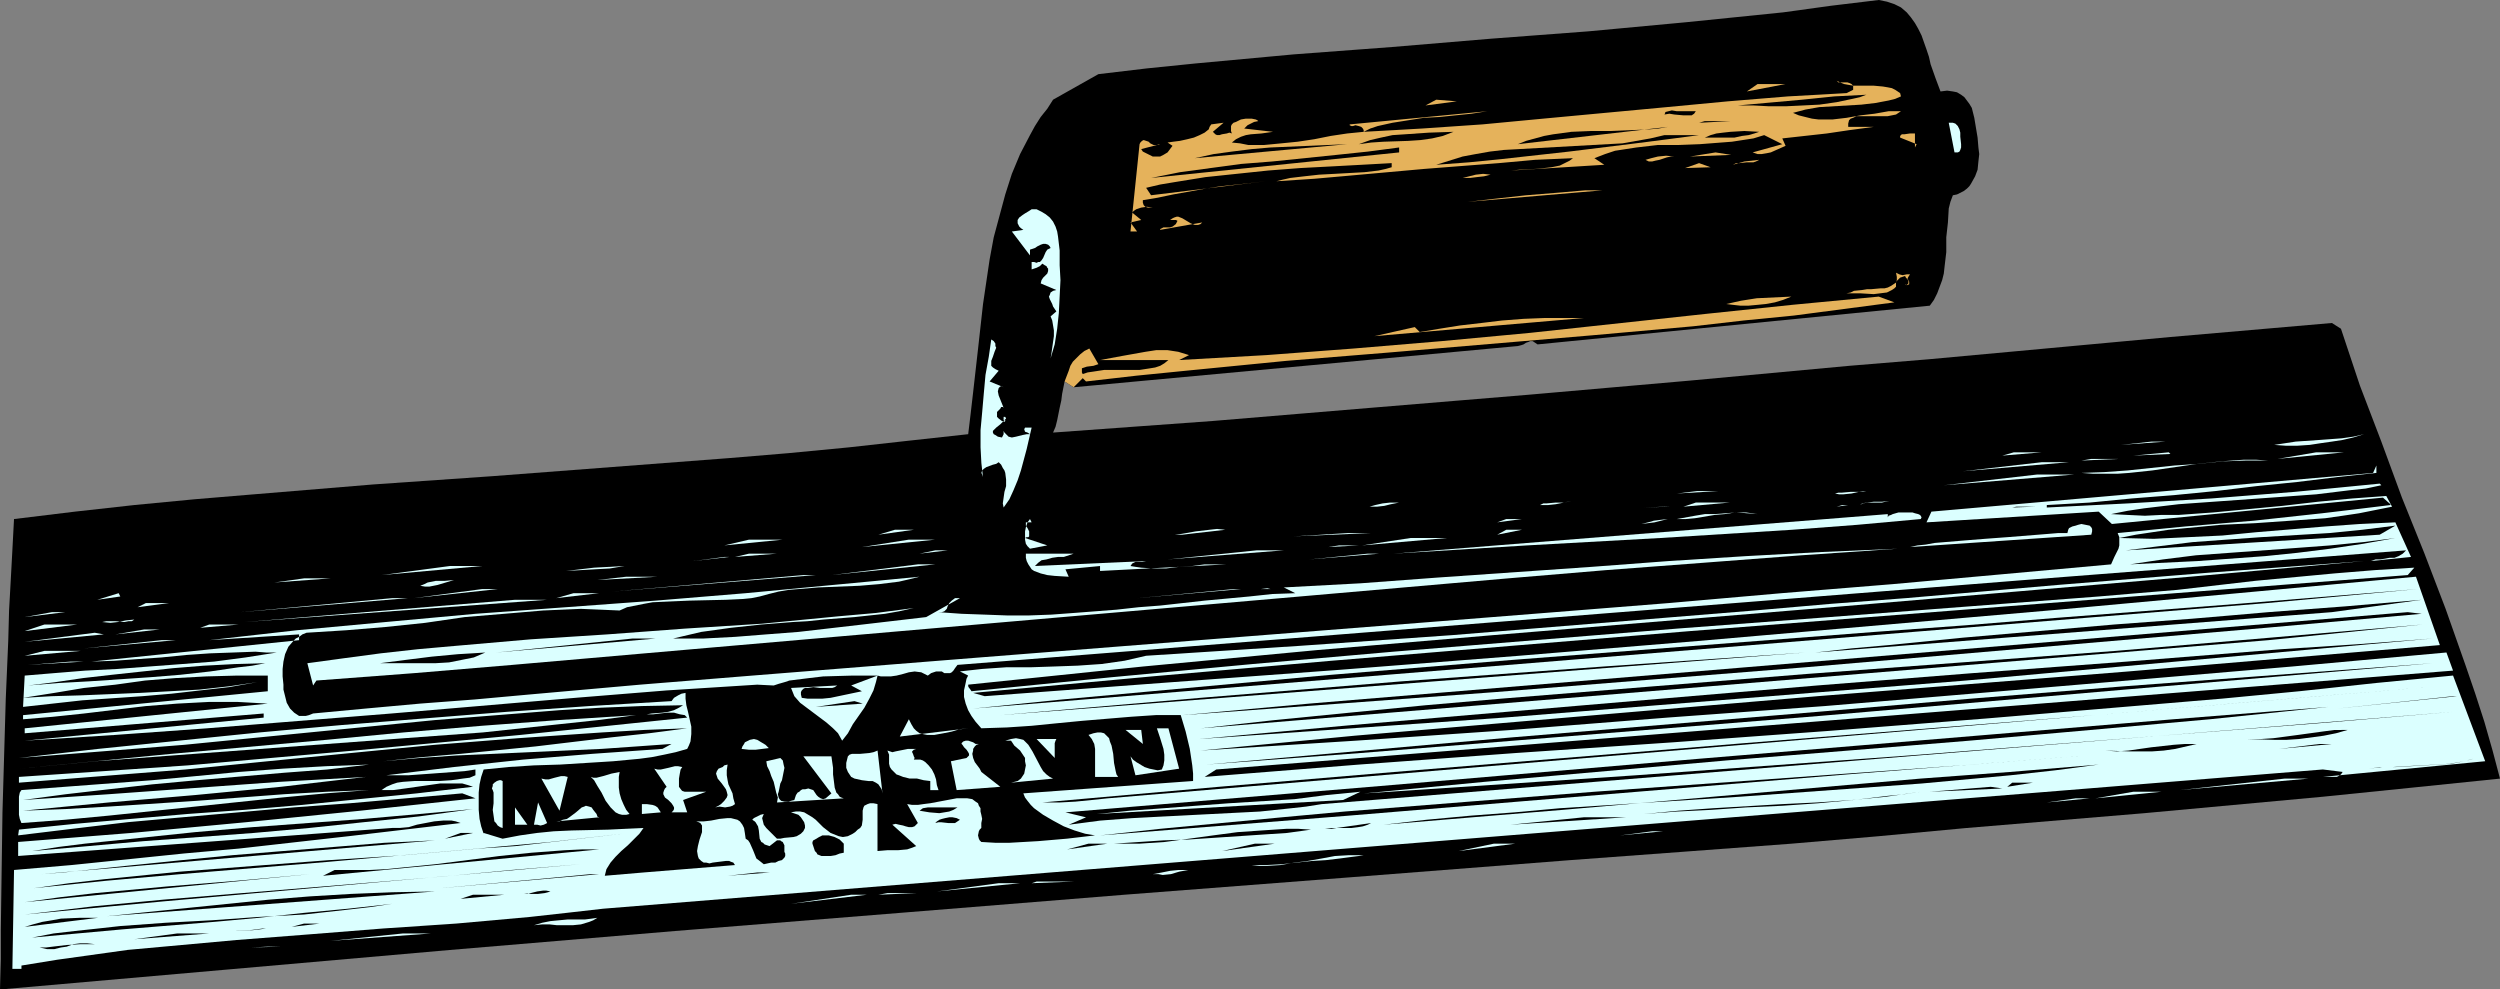 <?xml version="1.0" encoding="UTF-8" standalone="no"?>
<svg
   version="1.0"
   width="129.724mm"
   height="51.344mm"
   id="svg200"
   sodipodi:docname="Trowel.wmf"
   xmlns:inkscape="http://www.inkscape.org/namespaces/inkscape"
   xmlns:sodipodi="http://sodipodi.sourceforge.net/DTD/sodipodi-0.dtd"
   xmlns="http://www.w3.org/2000/svg"
   xmlns:svg="http://www.w3.org/2000/svg">
  <rect width="100%" height="100%" fill="#808080" stroke="none"/>
  <sodipodi:namedview
     id="namedview200"
     pagecolor="#ffffff"
     bordercolor="#000000"
     borderopacity="0.25"
     inkscape:showpageshadow="2"
     inkscape:pageopacity="0.0"
     inkscape:pagecheckerboard="0"
     inkscape:deskcolor="#d1d1d1"
     inkscape:document-units="mm" />
  <defs
     id="defs1">
    <pattern
       id="WMFhbasepattern"
       patternUnits="userSpaceOnUse"
       width="6"
       height="6"
       x="0"
       y="0" />
  </defs>
  <path
     style="fill:#000000;fill-opacity:1;fill-rule:evenodd;stroke:none"
     d="m 380.568,17.935 1.293,-0.162 1.131,0.162 0.808,0.162 0.808,0.485 0.646,0.485 0.485,0.646 0.485,0.646 0.485,0.808 0.485,1.939 0.323,1.939 0.323,1.939 0.162,1.939 0.162,1.293 -0.162,1.454 -0.162,1.616 -0.485,1.293 -0.808,1.454 -0.323,0.485 -0.485,0.485 -0.646,0.485 -0.646,0.323 -0.646,0.323 -0.808,0.162 -0.485,1.293 -0.323,1.293 -0.162,2.747 -0.323,2.908 v 2.908 l -0.323,2.747 -0.162,1.454 -0.323,1.293 -0.485,1.293 -0.485,1.293 -0.646,1.293 -0.808,1.131 -76.922,7.594 -0.485,-0.323 -0.485,-0.323 h -0.485 l -0.323,0.162 -0.485,0.162 -0.485,0.323 -0.485,0.162 -0.646,0.162 -87.102,8.079 -1.778,-1.131 -0.485,2.424 -0.162,1.293 -0.323,1.454 -0.485,2.424 -0.323,1.293 -0.485,1.131 31.189,-2.262 31.027,-2.585 31.189,-2.585 31.35,-2.747 31.35,-2.908 15.675,-1.293 15.837,-1.454 31.512,-2.908 31.674,-2.747 1.778,1.131 3.717,11.149 4.202,10.987 4.04,10.987 4.363,10.826 4.202,10.987 3.878,10.987 1.939,5.655 1.778,5.494 1.616,5.655 1.454,5.494 -17.291,1.777 -17.453,1.777 -35.067,3.232 -17.453,1.454 -17.453,1.454 -17.291,1.616 -16.968,1.454 -21.654,1.616 -21.816,1.616 -43.47,3.393 -43.955,3.393 -43.955,3.555 -44.117,3.555 -44.117,3.716 -44.117,3.878 L 0,194.056 0.162,188.078 v -5.817 l 0.162,-11.634 0.162,-11.311 0.323,-11.149 0.323,-11.149 0.485,-11.311 0.162,-5.978 0.323,-5.817 0.323,-5.978 0.323,-6.14 11.958,-1.454 11.635,-1.293 11.797,-1.131 11.635,-0.969 23.432,-1.939 23.27,-1.616 23.27,-1.777 23.27,-1.777 11.635,-0.969 11.797,-1.131 11.635,-1.293 11.797,-1.293 0.485,-4.039 0.485,-4.201 0.97,-8.564 0.97,-8.725 0.646,-4.363 0.646,-4.363 0.808,-4.363 1.131,-4.201 1.131,-4.201 1.293,-4.039 1.616,-3.878 1.939,-3.716 0.97,-1.777 1.131,-1.777 1.293,-1.616 1.131,-1.777 8.888,-5.009 9.534,-1.131 9.534,-0.969 19.23,-1.777 19.392,-1.454 19.23,-1.616 19.23,-1.454 19.069,-1.777 9.534,-0.969 L 349.702,2.424 359.075,1.131 368.448,0 l 1.616,0.323 1.454,0.485 1.293,0.646 1.131,0.969 0.808,0.969 0.808,1.131 0.646,1.131 0.646,1.293 0.97,2.747 0.485,1.454 0.323,1.454 0.97,2.747 0.485,1.293 z"
     id="path1" />
  <path
     style="fill:#e5b25b;fill-opacity:1;fill-rule:evenodd;stroke:none"
     d="m 372.811,18.905 -1.131,0.485 -1.293,0.323 -2.586,0.485 -2.747,0.323 -2.747,0.162 -2.747,0.162 -2.747,0.162 -2.747,0.485 -2.424,0.646 1.131,0.485 1.293,0.323 1.293,0.323 1.293,0.162 h 2.747 l 2.747,-0.323 2.747,-0.485 2.747,-0.323 2.747,-0.485 h 2.424 l -0.485,0.323 -0.485,0.323 -0.808,0.162 -0.808,0.162 h -1.778 -1.939 -1.778 -0.646 l -0.646,0.323 -0.485,0.162 -0.323,0.323 -0.162,0.646 v 0.646 h 5.01 l -2.424,0.323 -2.424,0.323 -4.363,0.646 -8.726,0.969 0.646,1.454 -1.454,0.646 -1.454,0.646 -0.808,0.162 -0.97,0.162 h -0.808 l -0.97,-0.323 5.818,-1.616 -3.555,-1.777 -2.101,0.646 -2.101,0.323 -2.101,0.323 -2.101,0.162 -4.202,0.323 -4.202,0.162 h -4.04 l -4.202,0.485 -2.101,0.323 -2.101,0.323 -1.939,0.646 -2.101,0.808 1.939,1.293 -18.261,1.131 1.616,-0.162 3.232,-0.162 1.616,-0.162 1.454,-0.162 1.616,-0.323 1.293,-0.646 0.646,-0.323 0.646,-0.485 -7.434,0.323 -7.11,0.646 -14.544,1.131 -14.382,1.293 -7.272,0.646 -7.434,0.485 1.293,-0.323 1.454,-0.323 2.747,-0.323 2.909,-0.323 3.07,-0.162 2.909,-0.162 2.909,-0.162 2.747,-0.323 1.454,-0.323 1.131,-0.323 v -0.808 l -5.818,0.323 -5.979,0.323 -6.141,0.323 -6.302,0.485 -6.141,0.646 -6.141,0.646 -5.979,0.969 -2.909,0.485 -2.747,0.646 0.97,1.454 22.462,-2.747 -2.747,0.323 -2.909,0.323 -3.07,0.323 -3.07,0.485 -6.302,1.131 -3.07,0.646 -2.909,0.485 v 0.485 l 0.162,0.485 0.323,0.323 0.485,0.162 h 0.97 l -1.131,-0.162 -1.131,0.162 -0.97,0.323 -0.485,0.323 -0.323,0.323 1.778,1.454 -2.101,0.485 1.293,1.777 h -1.293 l 1.778,-17.127 0.162,-0.323 0.323,-0.323 0.323,-0.162 0.485,0.162 0.485,0.162 0.323,0.323 0.646,0.323 h 0.646 0.323 l 0.323,-0.162 -3.717,0.969 0.323,0.485 0.646,0.323 0.646,0.323 0.646,0.323 h 0.646 0.808 l 0.646,-0.323 0.808,-0.485 0.97,-1.293 -0.97,-0.646 1.131,-0.162 1.293,-0.162 1.454,-0.323 1.293,-0.323 1.131,-0.485 0.97,-0.485 0.808,-0.646 0.162,-0.485 0.323,-0.485 2.424,-0.323 -2.101,1.777 0.485,0.485 0.323,0.162 h 0.485 l 0.485,-0.162 0.97,-0.162 0.485,-0.162 0.485,0.162 -0.162,-0.485 V 25.206 24.722 l 0.162,-0.323 0.323,-0.323 0.485,-0.162 0.97,-0.485 0.97,-0.162 h 1.131 l 0.808,0.162 0.323,0.162 0.162,0.162 -0.808,0.162 -0.646,0.323 -0.646,0.323 -0.646,0.646 5.656,0.646 -2.262,0.323 -2.101,0.162 -0.97,0.162 -0.97,0.323 -0.97,0.485 -0.808,0.646 1.616,0.162 1.616,0.323 h 3.07 l 3.394,-0.323 3.232,-0.323 3.232,-0.485 3.232,-0.646 3.232,-0.485 3.232,-0.323 v -0.323 l -0.162,-0.323 -0.323,-0.323 -0.485,-0.162 -0.646,-0.162 -0.485,0.162 h -0.323 l -0.323,-0.162 v -0.162 l 26.987,-2.585 -3.07,0.485 -6.302,0.646 -3.07,0.162 -3.07,0.485 -3.07,0.485 -2.909,0.646 -1.454,0.485 -1.293,0.646 5.818,-0.323 5.656,-0.323 11.797,-0.808 11.958,-1.131 12.12,-1.131 12.12,-1.131 11.958,-1.131 11.797,-0.969 5.818,-0.323 5.656,-0.323 1.293,-0.646 v -0.808 l -0.323,-0.323 -0.323,-0.162 -0.485,-0.162 h -1.131 -0.646 l -0.323,-0.323 0.646,0.323 0.808,0.323 1.778,0.323 h 2.101 1.939 l 1.778,0.162 0.97,0.162 0.808,0.162 0.646,0.323 0.485,0.323 0.485,0.323 z"
     id="path2" />
  <path
     style="fill:#e5b25b;fill-opacity:1;fill-rule:evenodd;stroke:none"
     d="m 342.592,17.935 2.101,-1.454 h 5.494 z"
     id="path3" />
  <path
     style="fill:#000000;fill-opacity:1;fill-rule:evenodd;stroke:none"
     d="m 366.024,18.582 -1.293,0.485 -1.454,0.323 -3.07,0.646 -3.394,0.485 -3.232,0.162 -3.394,0.162 h -3.232 l -3.07,-0.162 h -3.07 l 12.605,-1.131 6.302,-0.646 z"
     id="path4" />
  <path
     style="fill:#e5b25b;fill-opacity:1;fill-rule:evenodd;stroke:none"
     d="m 279.568,20.682 2.101,-1.131 4.04,0.323 z"
     id="path5" />
  <path
     style="fill:#dbffff;fill-opacity:1;fill-rule:evenodd;stroke:none"
     d="m 302.676,20.682 h 5.494 z"
     id="path6" />
  <path
     style="fill:#000000;fill-opacity:1;fill-rule:evenodd;stroke:none"
     d="m 332.572,21.813 -0.323,0.485 -0.485,0.323 h -0.808 -0.808 l -1.778,-0.162 -0.97,-0.162 -0.97,0.162 0.162,-0.323 v -0.162 l 0.646,-0.162 0.646,-0.162 0.97,0.162 h 0.97 0.97 0.97 z"
     id="path7" />
  <path
     style="fill:#000000;fill-opacity:1;fill-rule:evenodd;stroke:none"
     d="m 333.219,24.075 1.131,-0.323 h 5.171 z"
     id="path8" />
  <path
     style="fill:#dbffff;fill-opacity:1;fill-rule:evenodd;stroke:none"
     d="m 384.608,28.276 v 0.646 l -0.162,0.485 -0.162,0.323 -0.323,0.162 h -0.162 -0.485 l -1.131,-5.817 h 0.485 0.323 l 0.485,0.162 0.485,0.485 0.323,0.646 0.162,0.646 v 0.808 z"
     id="path9" />
  <path
     style="fill:#000000;fill-opacity:1;fill-rule:evenodd;stroke:none"
     d="m 297.667,28.276 1.616,-0.646 1.778,-0.485 1.778,-0.485 1.778,-0.323 3.555,-0.485 3.878,-0.162 h 3.878 l 3.878,-0.162 3.717,-0.162 1.778,-0.162 1.778,-0.323 z"
     id="path10" />
  <path
     style="fill:#000000;fill-opacity:1;fill-rule:evenodd;stroke:none"
     d="m 285.062,25.853 -2.101,0.808 -2.101,0.485 -2.262,0.323 -2.424,0.162 -4.848,0.162 -2.424,0.162 -2.424,0.323 2.262,-0.808 2.101,-0.485 2.262,-0.485 2.424,-0.162 4.686,-0.323 z"
     id="path11" />
  <path
     style="fill:#000000;fill-opacity:1;fill-rule:evenodd;stroke:none"
     d="m 345.016,25.853 -0.97,0.323 -1.131,0.323 -1.293,0.162 -1.454,0.323 h -3.07 -1.454 -1.293 l 1.131,-0.485 1.131,-0.323 1.293,-0.162 1.454,-0.162 2.747,-0.162 z"
     id="path12" />
  <path
     style="fill:#e5b25b;fill-opacity:1;fill-rule:evenodd;stroke:none"
     d="m 375.558,28.923 0.323,-0.646 -3.232,-1.293 v -0.162 -0.162 l 0.323,-0.323 h 0.485 l 1.131,-0.162 h 0.97 z"
     id="path13" />
  <path
     style="fill:#000000;fill-opacity:1;fill-rule:evenodd;stroke:none"
     d="m 333.219,26.499 -6.141,0.808 -6.302,0.808 -13.09,1.616 -13.09,1.454 -6.464,0.646 -6.464,0.485 2.586,-0.808 2.586,-0.808 2.586,-0.485 2.747,-0.485 2.747,-0.323 2.909,-0.162 5.818,-0.323 5.818,-0.323 5.818,-0.323 2.909,-0.162 2.747,-0.485 2.747,-0.485 2.747,-0.646 z"
     id="path14" />
  <path
     style="fill:#000000;fill-opacity:1;fill-rule:evenodd;stroke:none"
     d="m 234.32,31.023 3.717,-0.808 3.555,-0.485 3.878,-0.485 3.717,-0.323 7.595,-0.323 7.434,-0.323 z"
     id="path15" />
  <path
     style="fill:#000000;fill-opacity:1;fill-rule:evenodd;stroke:none"
     d="m 274.396,29.892 -48.642,5.009 5.656,-1.131 5.979,-0.808 5.979,-0.808 6.141,-0.485 12.605,-1.293 6.141,-0.646 6.141,-0.808 z"
     id="path16" />
  <path
     style="fill:#e5b25b;fill-opacity:1;fill-rule:evenodd;stroke:none"
     d="m 331.441,30.7 5.01,-0.808 3.07,0.485 z"
     id="path17" />
  <path
     style="fill:#e5b25b;fill-opacity:1;fill-rule:evenodd;stroke:none"
     d="m 328.371,30.7 h -0.646 l -0.808,0.162 -1.454,0.485 -0.808,0.162 -0.646,0.162 h -0.646 l -0.646,-0.323 1.131,-0.323 1.293,-0.323 1.616,-0.162 z"
     id="path18" />
  <path
     style="fill:#e5b25b;fill-opacity:1;fill-rule:evenodd;stroke:none"
     d="m 345.016,31.346 -0.646,0.323 -0.485,0.162 h -1.293 l -1.454,0.162 h -0.646 l -0.646,0.323 1.131,-0.323 1.131,-0.323 1.454,-0.162 z"
     id="path19" />
  <path
     style="fill:#e5b25b;fill-opacity:1;fill-rule:evenodd;stroke:none"
     d="m 330.472,32.962 2.747,-0.969 2.262,0.808 z"
     id="path20" />
  <path
     style="fill:#e5b25b;fill-opacity:1;fill-rule:evenodd;stroke:none"
     d="m 292.334,34.255 -1.293,0.323 -1.454,0.162 -1.293,0.162 h -1.454 l 1.293,-0.323 1.293,-0.323 1.454,-0.162 z"
     id="path21" />
  <path
     style="fill:#e5b25b;fill-opacity:1;fill-rule:evenodd;stroke:none"
     d="m 314.312,37.325 -26.502,2.262 5.656,-0.646 5.818,-0.646 5.979,-0.485 5.656,-0.485 z"
     id="path22" />
  <path
     style="fill:#dbffff;fill-opacity:1;fill-rule:evenodd;stroke:none"
     d="m 207.494,46.373 0.323,2.747 v 2.908 l 0.162,2.908 -0.162,3.232 -0.162,3.232 -0.323,3.07 -0.485,3.07 -0.808,2.747 0.162,-0.969 0.162,-1.131 0.323,-2.262 v -1.131 l -0.162,-0.969 -0.162,-0.969 -0.323,-0.808 1.131,-0.969 -0.646,-0.969 -0.162,-0.485 -0.162,-0.323 -0.323,-0.646 -0.162,-0.485 0.162,-0.323 0.162,-0.485 0.485,-0.323 0.646,-0.162 -3.07,-1.293 0.162,-0.646 0.323,-0.485 0.485,-0.485 0.323,-0.323 0.162,-0.485 v -0.485 l -0.162,-0.162 -0.162,-0.323 -0.323,-0.162 -0.485,-0.323 -0.485,0.485 -0.646,0.323 -0.485,0.162 -0.485,0.162 v -1.454 h 0.485 l 0.485,0.162 0.323,-0.162 h 0.323 l 0.323,-0.323 0.323,-0.485 0.485,-1.131 0.323,-0.485 0.646,-0.323 -0.162,-0.323 -0.323,-0.323 -0.485,-0.162 h -0.485 l -0.485,0.162 -0.646,0.323 -0.485,0.323 -0.485,0.162 -0.485,0.162 v 1.131 l -3.555,-4.686 2.262,-0.323 -0.485,-0.323 -0.323,-0.323 -0.162,-0.323 -0.162,-0.323 v -0.646 l 0.323,-0.485 0.646,-0.485 0.485,-0.323 0.808,-0.485 0.485,-0.323 h 0.97 l 0.97,0.485 0.808,0.485 0.808,0.646 0.646,0.808 0.485,0.969 0.323,0.969 z"
     id="path23" />
  <path
     style="fill:#e5b25b;fill-opacity:1;fill-rule:evenodd;stroke:none"
     d="M 227.533,45.081 V 44.919 l 0.323,-0.162 0.323,-0.162 h 0.646 0.646 l 0.485,-0.162 0.646,-0.485 0.323,-0.646 -0.323,-0.162 h -0.323 -0.808 l 0.485,-0.323 0.323,-0.162 0.485,-0.162 h 0.323 l 0.808,0.323 0.808,0.485 0.808,0.485 0.808,0.323 h 0.646 l 0.485,-0.162 0.323,-0.323 z"
     id="path24" />
  <path
     style="fill:#e5b25b;fill-opacity:1;fill-rule:evenodd;stroke:none"
     d="m 374.588,53.806 -0.323,0.485 -0.162,0.323 0.323,0.646 v 0.323 0.162 l -0.323,0.162 h -0.162 l -0.323,-0.162 0.162,0.162 h 0.162 l 0.162,-0.162 0.162,-0.162 V 55.26 55.098 l -0.162,-0.323 -0.323,-0.323 -0.162,-0.323 -0.97,0.323 -0.323,0.323 -0.162,0.162 -0.323,0.323 v 0.323 0.323 0.323 l -0.323,0.323 -0.485,0.323 -0.97,0.485 -1.293,0.162 -1.293,0.162 -2.747,-0.162 h -1.293 -1.293 l 0.808,-0.162 0.646,-0.323 1.616,-0.162 0.97,-0.162 h 0.808 l 1.778,-0.162 h 0.808 l 0.646,-0.162 0.646,-0.323 0.485,-0.323 0.485,-0.323 0.162,-0.485 v -0.646 l -0.162,-0.808 0.646,0.323 0.646,0.162 0.808,-0.162 z"
     id="path25" />
  <path
     style="fill:#e5b25b;fill-opacity:1;fill-rule:evenodd;stroke:none"
     d="m 351.318,58.168 -1.616,0.646 -1.616,0.485 -1.778,0.323 -1.616,0.162 -1.778,0.162 h -1.616 l -1.454,-0.162 -1.293,-0.162 2.909,-0.646 3.07,-0.485 3.394,-0.162 z"
     id="path26" />
  <path
     style="fill:#e5b25b;fill-opacity:1;fill-rule:evenodd;stroke:none"
     d="m 269.548,65.924 7.918,-1.777 0.97,0.969 3.878,-0.646 4.04,-0.646 4.202,-0.485 4.04,-0.485 4.202,-0.323 4.04,-0.162 h 4.04 3.717 z"
     id="path27" />
  <path
     style="fill:#dbffff;fill-opacity:1;fill-rule:evenodd;stroke:none"
     d="m 195.859,72.71 -1.778,2.101 2.747,1.131 -0.323,-0.162 h -0.323 l -0.162,0.162 -0.162,0.162 -0.162,0.646 0.162,0.808 0.97,2.424 -0.162,-0.162 h -0.323 l -0.162,0.323 -0.323,0.323 -0.323,0.323 v 0.485 0.485 l 0.323,0.323 0.646,0.485 0.485,0.162 0.162,-0.162 v -0.162 0 h -0.323 v -0.646 h 0.323 l 0.162,0.323 -0.162,0.162 -0.485,0.485 -0.485,0.485 -0.808,0.646 -0.485,0.485 -0.162,0.162 v 0.323 l 0.162,0.323 0.323,0.162 0.485,0.323 0.808,0.162 0.162,-0.323 0.162,-0.323 v -0.323 -0.323 l 0.162,0.323 0.323,0.323 0.485,0.485 0.646,0.162 0.808,-0.162 1.293,-0.323 0.808,-0.162 h 0.646 l -0.485,-0.323 -0.485,-0.162 -0.162,-0.485 0.162,-0.323 h 1.293 l -0.97,4.201 -1.131,4.201 -0.646,1.939 -0.808,1.939 -0.808,1.777 -1.131,1.616 -0.162,-0.808 0.162,-1.131 0.162,-1.131 0.323,-1.131 v -1.293 l -0.162,-1.293 -0.162,-0.485 -0.323,-0.485 -0.323,-0.646 -0.485,-0.485 -0.485,0.323 -0.646,0.162 -1.293,0.485 -0.485,0.323 -0.323,0.323 -0.162,0.485 0.162,0.323 0.162,0.485 -0.162,-1.293 -0.162,-1.454 -0.162,-3.07 v -3.393 l 0.323,-3.555 0.323,-3.716 0.323,-3.555 0.646,-3.555 0.485,-3.393 0.485,0.323 0.323,0.485 v 0.485 l 0.162,0.323 -0.323,0.808 -0.323,0.969 -0.323,0.808 v 0.323 0.323 0.323 l 0.323,0.323 0.485,0.323 z"
     id="path28" />
  <path
     style="fill:#dbffff;fill-opacity:1;fill-rule:evenodd;stroke:none"
     d="m 463.63,85.152 -2.101,0.646 -2.101,0.485 -2.101,0.323 -2.262,0.323 -2.101,0.323 -2.424,0.162 h -2.262 l -2.262,-0.162 2.101,-0.323 2.101,-0.323 4.686,-0.323 4.363,-0.323 2.262,-0.323 z"
     id="path29" />
  <path
     style="fill:#dbffff;fill-opacity:1;fill-rule:evenodd;stroke:none"
     d="m 415.958,87.253 5.979,-0.646 h 2.747 z"
     id="path30" />
  <path
     style="fill:#dbffff;fill-opacity:1;fill-rule:evenodd;stroke:none"
     d="m 392.688,89.353 2.262,-0.646 h 5.494 z"
     id="path31" />
  <path
     style="fill:#dbffff;fill-opacity:1;fill-rule:evenodd;stroke:none"
     d="m 418.382,89.353 6.949,-0.646 0.323,0.323 z"
     id="path32" />
  <path
     style="fill:#dbffff;fill-opacity:1;fill-rule:evenodd;stroke:none"
     d="m 446.662,89.999 7.595,-1.293 h 5.494 z"
     id="path33" />
  <path
     style="fill:#dbffff;fill-opacity:1;fill-rule:evenodd;stroke:none"
     d="m 408.201,90.323 1.939,-0.323 h 5.494 z"
     id="path34" />
  <path
     style="fill:#dbffff;fill-opacity:1;fill-rule:evenodd;stroke:none"
     d="m 444.884,90.323 -2.424,-0.162 h -2.424 l -2.262,0.162 -2.262,0.162 -4.525,0.485 -8.888,1.293 -4.525,0.485 -2.262,0.162 h -2.424 -2.424 l -2.262,-0.162 4.525,-0.162 4.525,-0.323 9.211,-0.969 4.686,-0.323 4.686,-0.485 4.525,-0.162 z"
     id="path35" />
  <path
     style="fill:#dbffff;fill-opacity:1;fill-rule:evenodd;stroke:none"
     d="m 384.931,92.423 15.514,-1.777 h 5.333 z"
     id="path36" />
  <path
     style="fill:#dbffff;fill-opacity:1;fill-rule:evenodd;stroke:none"
     d="m 387.032,97.27 73.851,-6.14 z"
     id="path37" />
  <path
     style="fill:#dbffff;fill-opacity:1;fill-rule:evenodd;stroke:none"
     d="m 466.054,92.746 -7.595,0.808 -7.918,0.969 -7.918,0.808 -8.08,0.969 -8.242,0.808 -8.242,0.646 -8.242,0.808 -8.403,0.485 v -0.162 0.646 l 15.998,-0.808 16.322,-0.969 16.322,-1.293 8.403,-0.808 8.242,-0.808 0.323,0.323 -3.07,0.646 -3.07,0.323 -6.626,0.808 -6.626,0.485 -6.787,0.485 -6.787,0.485 -6.787,0.485 -6.787,0.808 -3.232,0.485 -3.232,0.646 3.232,0.162 3.394,0.162 3.232,-0.162 h 3.394 l 6.787,-0.485 6.787,-0.646 6.787,-0.646 6.949,-0.808 6.787,-0.646 6.626,-0.485 1.131,2.101 -3.232,0.646 -3.232,0.646 -3.232,0.485 -3.394,0.485 -6.787,0.485 -6.949,0.485 -6.787,0.323 -6.787,0.646 -3.394,0.323 -3.232,0.485 -3.232,0.485 -3.232,0.646 6.787,0.162 6.626,-0.323 6.787,-0.323 6.626,-0.646 13.574,-1.131 6.787,-0.485 6.949,-0.323 3.07,6.786 -7.918,0.808 0.97,-0.323 h 0.97 l 1.778,-0.323 h 0.97 l 0.808,-0.323 0.808,-0.485 0.646,-0.646 v 0 l -74.821,5.817 -209.272,16.643 -0.485,0.646 -0.323,0.485 -0.323,0.323 -0.323,0.162 h -0.646 -0.485 l -0.485,-0.323 h -0.646 -0.485 l -0.485,0.162 -0.485,0.162 -0.646,0.485 -0.646,-0.323 -0.646,-0.323 -1.293,-0.162 -1.131,0.162 -1.131,0.323 -1.293,0.323 -1.131,0.162 h -1.293 -0.646 l -0.646,-0.162 -0.162,0.646 -0.162,0.646 -0.485,1.616 -0.808,1.616 -0.97,1.777 -1.131,1.616 -1.131,1.616 -0.97,1.777 -1.131,1.454 -0.808,-1.454 -0.97,-0.969 -1.293,-1.131 -2.586,-1.939 -1.293,-0.969 -1.293,-0.969 -1.131,-1.293 -0.646,-1.616 9.05,-0.485 -0.485,0.323 -0.485,0.162 h -1.131 -1.293 l -1.293,-0.162 -1.131,0.162 h -0.485 l -0.323,0.162 -0.323,0.323 -0.162,0.323 v 0.485 l 0.162,0.646 1.131,0.162 h 1.454 1.454 l 1.616,-0.162 3.07,-0.646 3.07,-0.646 -2.101,-1.131 5.171,-1.939 h -2.424 -2.586 l -5.656,0.162 -2.747,0.323 -2.586,0.323 -1.293,0.162 -0.97,0.323 -1.131,0.323 -0.97,0.323 -3.232,-0.162 -17.776,1.131 -17.938,1.454 -36.037,3.07 -18.099,1.454 -18.099,1.454 -17.938,1.293 -17.776,1.131 46.864,-4.524 v -0.808 l -46.864,3.878 v -0.969 l 47.672,-4.847 -2.909,-0.162 -2.909,-0.162 h -2.909 -2.909 l -6.141,0.323 -6.141,0.485 -12.12,1.454 -6.141,0.646 -5.818,0.485 v -0.808 l 47.995,-4.686 v -3.07 h -6.141 l -5.979,0.162 -5.979,0.323 -5.979,0.485 -5.818,0.808 -6.141,0.646 -5.818,0.969 -6.141,0.969 5.656,-0.323 5.656,-0.162 11.635,-0.485 11.635,-0.646 5.818,-0.646 5.494,-0.808 -5.494,0.969 -5.656,0.646 -5.656,0.646 -5.656,0.485 -11.797,0.808 -5.818,0.646 -5.818,0.646 0.323,-6.14 5.818,-0.485 5.979,-0.485 6.302,-0.323 6.302,-0.485 6.464,-0.485 6.302,-0.485 6.141,-0.808 6.141,-0.969 h -2.101 l -2.101,-0.162 -4.363,0.162 -4.525,0.162 -4.686,0.323 -4.848,0.485 -4.686,0.323 -4.525,0.323 -4.525,0.162 40.723,-4.201 v -1.131 l -17.614,1.131 8.565,-0.969 8.565,-0.969 17.453,-1.616 17.614,-1.616 17.776,-1.293 17.614,-1.293 17.614,-1.454 8.565,-0.808 8.565,-0.808 8.565,-0.808 8.403,-0.808 -1.939,0.485 -2.101,0.485 -3.878,0.485 -3.878,0.323 -4.04,0.162 -4.04,0.162 -3.878,0.323 -1.939,0.162 -1.939,0.323 -1.939,0.485 -1.778,0.485 -1.616,0.323 -1.616,0.162 -3.394,0.162 -7.11,0.162 -3.717,0.162 -3.555,0.162 -1.778,0.323 -1.616,0.323 -1.616,0.323 -1.454,0.646 -3.717,-0.162 -3.878,-0.162 -3.717,0.162 -3.717,0.162 -7.595,0.646 -7.757,0.646 -7.757,1.131 -7.757,0.808 -7.757,0.646 -7.757,0.485 -0.808,0.323 -0.646,0.485 -0.646,0.323 -0.485,0.485 -0.97,1.131 -0.646,1.454 -0.323,1.454 -0.162,1.454 v 1.454 l 0.162,1.616 v 0.969 l 0.323,1.293 0.323,1.293 0.646,1.131 0.485,0.485 0.323,0.323 0.485,0.323 0.485,0.323 h 0.646 0.646 l 0.646,-0.162 0.808,-0.323 10.342,-0.969 10.666,-0.969 10.666,-0.808 10.666,-0.969 21.816,-1.939 21.978,-1.777 22.301,-1.777 22.301,-1.777 45.086,-3.555 45.248,-3.555 22.462,-1.777 22.301,-1.777 22.139,-1.939 21.816,-1.777 21.493,-1.939 10.666,-0.969 10.666,-0.969 0.646,-1.454 0.808,-1.616 0.162,-0.646 v -0.808 -0.808 l -0.323,-0.808 13.251,-1.293 13.413,-1.131 13.413,-1.454 6.787,-0.808 6.626,-0.808 v -0.162 l -1.454,-1.293 -53.166,5.171 -2.586,-2.424 -33.774,2.101 0.97,-2.101 86.618,-7.594 0.646,-1.454 z"
     id="path38" />
  <path
     style="fill:#dbffff;fill-opacity:1;fill-rule:evenodd;stroke:none"
     d="m 381.214,95.17 18.261,-2.101 h 7.272 z"
     id="path39" />
  <path
     style="fill:#dbffff;fill-opacity:1;fill-rule:evenodd;stroke:none"
     d="m 328.856,96.786 4.04,-0.485 h 4.202 z"
     id="path40" />
  <path
     style="fill:#dbffff;fill-opacity:1;fill-rule:evenodd;stroke:none"
     d="m 366.024,96.301 -1.454,0.162 -1.454,0.323 -1.616,0.162 h -0.808 l -0.808,-0.162 0.646,-0.162 h 0.646 l 1.778,-0.162 h 1.616 0.808 z"
     id="path41" />
  <path
     style="fill:#dbffff;fill-opacity:1;fill-rule:evenodd;stroke:none"
     d="m 308.171,98.24 -1.454,0.323 -1.616,0.323 -1.454,0.162 h -0.808 -0.808 l 0.646,-0.323 h 0.646 l 1.778,-0.162 h 1.616 l 0.808,-0.162 z"
     id="path42" />
  <path
     style="fill:#dbffff;fill-opacity:1;fill-rule:evenodd;stroke:none"
     d="m 370.548,98.24 -0.808,0.162 -0.646,0.162 h -2.909 l -0.808,0.162 -0.646,0.323 0.485,-0.323 0.808,-0.162 1.454,-0.162 h 1.616 z"
     id="path43" />
  <path
     style="fill:#dbffff;fill-opacity:1;fill-rule:evenodd;stroke:none"
     d="m 274.396,98.563 -1.616,0.323 -1.293,0.323 -1.454,0.162 h -1.454 l 1.131,-0.323 1.454,-0.323 1.454,-0.162 h 0.97 z"
     id="path44" />
  <path
     style="fill:#dbffff;fill-opacity:1;fill-rule:evenodd;stroke:none"
     d="m 330.148,99.371 2.424,-0.808 h 6.626 z"
     id="path45" />
  <path
     style="fill:#dbffff;fill-opacity:1;fill-rule:evenodd;stroke:none"
     d="m 362.468,99.048 h -1.131 l -1.131,0.323 -2.262,0.162 -2.424,0.162 h -1.293 l -1.293,-0.162 1.293,0.162 h 1.293 l 2.424,-0.162 2.262,-0.162 z"
     id="path46" />
  <path
     style="fill:#dbffff;fill-opacity:1;fill-rule:evenodd;stroke:none"
     d="m 322.392,99.533 4.04,-0.162 h 0.97 z"
     id="path47" />
  <path
     style="fill:#000000;fill-opacity:1;fill-rule:evenodd;stroke:none"
     d="m 394.627,99.533 0.808,-0.162 h 3.717 z"
     id="path48" />
  <path
     style="fill:#dbffff;fill-opacity:1;fill-rule:evenodd;stroke:none"
     d="m 345.662,100.34 h 6.302 z"
     id="path49" />
  <path
     style="fill:#dbffff;fill-opacity:1;fill-rule:evenodd;stroke:none"
     d="m 376.689,101.795 -12.443,1.131 -12.766,0.969 -12.928,0.808 -12.928,0.808 -26.179,1.454 -26.179,1.616 96.96,-7.756 v 0.969 -0.323 l 0.162,-0.323 0.485,-0.162 0.323,-0.162 1.131,-0.323 h 1.454 1.293 l 0.485,0.162 0.646,0.162 0.323,0.162 0.162,0.162 0.162,0.323 z"
     id="path50" />
  <path
     style="fill:#dbffff;fill-opacity:1;fill-rule:evenodd;stroke:none"
     d="m 344.692,100.825 -2.262,-0.323 h -2.101 l -2.101,0.323 -1.939,0.162 -3.878,0.646 -1.778,0.162 h -1.778 l 1.778,-0.323 1.778,-0.323 1.939,-0.323 h 1.939 l 4.202,-0.323 z"
     id="path51" />
  <path
     style="fill:#dbffff;fill-opacity:1;fill-rule:evenodd;stroke:none"
     d="m 202.323,102.441 h -0.485 -0.323 -0.323 v 0.162 0.323 0.162 l 0.323,0.485 0.323,0.646 v 0.646 0.323 l -0.162,0.162 h -0.323 l -0.323,0.162 4.363,1.454 -3.394,0.646 -0.485,-0.485 -0.323,-0.485 -0.162,-0.808 v -0.808 -0.808 l 0.162,-0.808 0.323,-0.969 0.485,-0.646 z"
     id="path52" />
  <path
     style="fill:#dbffff;fill-opacity:1;fill-rule:evenodd;stroke:none"
     d="m 293.627,102.441 1.778,-0.646 h 3.07 z"
     id="path53" />
  <path
     style="fill:#dbffff;fill-opacity:1;fill-rule:evenodd;stroke:none"
     d="m 327.078,101.795 -1.293,0.323 -1.293,0.323 -2.586,0.323 1.293,-0.323 0.646,-0.162 0.485,-0.162 1.293,-0.162 z"
     id="path54" />
  <path
     style="fill:#dbffff;fill-opacity:1;fill-rule:evenodd;stroke:none"
     d="m 410.14,104.865 -35.552,2.424 1.454,-0.323 1.616,-0.162 1.778,-0.323 1.939,-0.162 3.878,-0.323 4.04,-0.323 4.363,-0.323 4.04,-0.323 4.04,-0.323 1.939,-0.162 h 1.778 l 0.162,-0.646 0.162,-0.323 0.323,-0.162 0.323,-0.162 0.646,-0.162 0.485,-0.162 0.646,-0.162 1.616,0.323 0.323,0.323 0.162,0.323 v 0.485 z"
     id="path55" />
  <path
     style="fill:#dbffff;fill-opacity:1;fill-rule:evenodd;stroke:none"
     d="m 307.848,103.087 h 6.464 z"
     id="path56" />
  <path
     style="fill:#000000;fill-opacity:1;fill-rule:evenodd;stroke:none"
     d="m 466.7,104.865 -49.773,3.07 v 0 l 6.464,-0.808 6.626,-0.808 6.626,-0.485 6.787,-0.485 13.413,-0.808 6.464,-0.646 6.464,-0.808 z"
     id="path57" />
  <path
     style="fill:#dbffff;fill-opacity:1;fill-rule:evenodd;stroke:none"
     d="m 302.192,103.41 h 5.333 z"
     id="path58" />
  <path
     style="fill:#dbffff;fill-opacity:1;fill-rule:evenodd;stroke:none"
     d="m 172.265,104.865 3.232,-0.969 h 3.717 z"
     id="path59" />
  <path
     style="fill:#dbffff;fill-opacity:1;fill-rule:evenodd;stroke:none"
     d="m 240.299,103.895 -2.747,0.323 -1.454,0.162 -1.454,0.162 -2.747,0.323 h -1.454 -1.454 1.454 l 1.293,-0.162 2.747,-0.485 2.747,-0.323 1.454,-0.162 z"
     id="path60" />
  <path
     style="fill:#dbffff;fill-opacity:1;fill-rule:evenodd;stroke:none"
     d="m 293.627,104.865 1.778,-0.969 h 3.07 z"
     id="path61" />
  <path
     style="fill:#dbffff;fill-opacity:1;fill-rule:evenodd;stroke:none"
     d="m 253.712,105.188 10.666,-0.646 h 4.525 z"
     id="path62" />
  <path
     style="fill:#dbffff;fill-opacity:1;fill-rule:evenodd;stroke:none"
     d="m 267.125,106.965 9.534,-1.454 h 7.11 z"
     id="path63" />
  <path
     style="fill:#000000;fill-opacity:1;fill-rule:evenodd;stroke:none"
     d="m 469.771,105.511 -6.302,1.131 -6.464,0.969 -6.464,0.808 -6.302,0.646 -6.626,0.485 -6.626,0.485 -6.626,0.323 -6.626,0.323 6.464,-0.969 6.464,-0.808 6.626,-0.485 6.626,-0.485 6.626,-0.485 6.464,-0.485 6.464,-0.646 z"
     id="path64" />
  <path
     style="fill:#dbffff;fill-opacity:1;fill-rule:evenodd;stroke:none"
     d="m 142.046,106.965 4.848,-1.131 h 6.626 z"
     id="path65" />
  <path
     style="fill:#dbffff;fill-opacity:1;fill-rule:evenodd;stroke:none"
     d="m 169.033,107.288 9.211,-1.454 h 5.171 z"
     id="path66" />
  <path
     style="fill:#dbffff;fill-opacity:1;fill-rule:evenodd;stroke:none"
     d="m 260.499,107.288 2.101,-0.323 h 3.878 z"
     id="path67" />
  <path
     style="fill:#dbffff;fill-opacity:1;fill-rule:evenodd;stroke:none"
     d="m 252.419,107.612 h 5.818 z"
     id="path68" />
  <path
     style="fill:#dbffff;fill-opacity:1;fill-rule:evenodd;stroke:none"
     d="m 372.164,107.612 -18.907,1.293 -19.069,1.454 -19.23,1.454 -19.23,1.616 -38.946,3.393 -39.107,3.393 -78.214,6.786 -38.946,3.393 -19.23,1.616 -19.23,1.454 -0.646,0.969 -1.131,-4.363 7.11,-0.969 7.272,-0.969 7.272,-0.808 7.272,-0.646 14.867,-1.293 15.029,-0.969 15.19,-1.131 15.19,-0.969 15.029,-1.454 7.272,-0.646 7.434,-0.969 -2.909,0.646 -2.747,0.485 -5.979,0.646 -6.141,0.485 -3.07,0.323 -2.909,0.162 -6.141,0.485 -5.979,0.646 -5.818,0.808 -2.747,0.646 -2.747,0.646 h 5.979 l 6.141,-0.323 6.141,-0.485 6.302,-0.485 12.605,-1.454 12.443,-1.454 6.626,-3.716 h -0.646 -0.323 l -0.646,0.485 -0.485,0.485 -0.323,0.646 -0.162,0.485 -0.485,0.485 -0.485,0.162 h -0.162 -0.485 l 4.525,0.323 4.525,0.162 4.363,0.162 h 4.363 l 4.363,-0.162 4.363,-0.323 8.403,-0.646 4.363,-0.485 4.202,-0.323 8.726,-0.969 8.726,-0.808 4.525,-0.485 4.525,-0.162 -2.262,-1.131 15.029,-0.808 15.19,-1.131 30.219,-2.101 15.029,-1.131 15.19,-0.969 14.867,-0.808 z"
     id="path69" />
  <path
     style="fill:#dbffff;fill-opacity:1;fill-rule:evenodd;stroke:none"
     d="m 180.345,108.581 3.07,-0.646 h 2.424 z"
     id="path70" />
  <path
     style="fill:#dbffff;fill-opacity:1;fill-rule:evenodd;stroke:none"
     d="m 228.987,109.712 17.453,-1.777 h 5.333 z"
     id="path71" />
  <path
     style="fill:#dbffff;fill-opacity:1;fill-rule:evenodd;stroke:none"
     d="m 144.147,109.227 2.747,-0.646 h 5.494 z"
     id="path72" />
  <path
     style="fill:#dbffff;fill-opacity:1;fill-rule:evenodd;stroke:none"
     d="m 210.565,108.581 -0.97,0.323 -0.97,0.323 h -1.131 l -1.131,0.162 -1.131,0.323 -0.97,0.162 -0.646,0.485 -0.323,0.323 -0.323,0.323 21.816,-0.969 -0.808,0.162 h -0.808 -0.485 l -0.323,0.162 -0.323,0.162 -0.323,0.485 0.97,0.162 1.131,0.162 2.424,0.162 h 2.424 l 2.586,-0.323 2.586,-0.162 2.424,-0.323 h 2.262 2.101 l -24.886,1.293 v -0.969 l -6.787,0.646 0.646,1.454 -2.747,-0.162 -1.454,-0.162 -1.293,-0.323 -1.293,-0.485 -0.485,-0.323 -0.323,-0.485 -0.323,-0.485 -0.323,-0.646 -0.162,-0.646 v -0.808 z"
     id="path73" />
  <path
     style="fill:#dbffff;fill-opacity:1;fill-rule:evenodd;stroke:none"
     d="m 256.782,109.712 11.474,-1.131 h 2.262 z"
     id="path74" />
  <path
     style="fill:#dbffff;fill-opacity:1;fill-rule:evenodd;stroke:none"
     d="m 135.905,110.035 6.141,-0.808 h 0.97 z"
     id="path75" />
  <path
     style="fill:#dbffff;fill-opacity:1;fill-rule:evenodd;stroke:none"
     d="m 463.63,110.035 -34.098,3.07 -34.098,2.908 -34.259,2.908 -68.518,5.655 -34.259,2.908 -34.259,3.232 -34.259,3.555 v 0.162 0.162 l 0.162,0.323 0.162,0.162 0.323,0.485 27.472,-2.747 27.634,-2.585 27.634,-2.424 55.59,-4.524 27.795,-2.101 27.472,-2.101 27.472,-2.101 7.595,-0.646 7.757,-0.646 15.352,-1.777 15.514,-1.454 7.918,-0.646 7.757,-0.485 -1.293,1.454 -70.458,5.494 -70.296,5.494 -35.229,2.908 -35.067,2.908 -35.229,3.07 -35.067,3.232 2.262,0.646 17.291,-1.293 17.291,-1.293 35.067,-2.585 35.067,-2.747 35.229,-2.908 70.619,-6.14 35.229,-3.232 34.906,-3.232 4.686,13.411 -30.542,2.585 -30.542,2.585 -60.923,4.847 -30.381,2.585 -30.219,2.585 -30.219,2.585 -30.219,2.908 30.542,-1.939 30.542,-2.101 30.542,-2.424 30.866,-2.262 30.704,-2.585 30.542,-2.585 30.381,-2.585 30.219,-2.747 1.293,3.555 -242.561,19.389 -2.262,1.454 30.381,-2.424 30.704,-2.262 30.866,-2.101 30.866,-2.262 30.704,-2.424 30.704,-2.585 15.352,-1.293 15.19,-1.454 15.029,-1.616 15.029,-1.454 6.302,16.804 -31.835,3.07 h 0.485 0.646 0.485 1.131 l 0.323,-0.162 0.485,-0.323 0.323,-0.485 -3.878,-0.485 -337.259,27.307 -7.11,0.808 -7.272,0.808 -14.382,1.293 -14.382,0.969 -14.221,1.131 -14.544,1.131 -14.221,1.293 -7.11,0.646 -6.949,0.969 -6.949,0.969 -6.949,1.131 v 0.646 h -1.778 l 0.323,-19.389 11.312,-0.969 10.989,-1.131 10.989,-1.131 10.827,-0.969 21.493,-2.424 10.989,-1.293 10.989,-1.293 -0.97,-0.323 -0.808,-0.162 h -1.616 l -1.778,0.162 -3.394,0.646 -1.616,0.485 -1.778,0.162 h -1.454 l -73.366,5.494 v -2.747 l 22.301,-1.777 22.462,-2.101 22.462,-2.262 22.462,-2.424 -2.586,-0.969 -10.989,0.969 -10.989,0.969 -10.989,0.808 -10.827,0.969 -10.989,0.969 -10.827,0.969 -10.827,1.293 -10.666,1.293 0.162,-1.131 10.989,-1.131 10.989,-0.969 11.15,-0.969 11.15,-0.808 11.312,-0.969 11.15,-1.131 11.312,-1.131 10.989,-1.293 -0.97,-0.323 -1.131,-0.323 H 88.557 86.294 l -2.262,0.323 -4.525,0.646 -2.424,0.323 h -2.262 l 0.97,-0.646 1.131,-0.485 0.97,-0.323 1.131,-0.162 2.262,-0.162 h 4.848 l 2.424,-0.162 2.262,-0.323 1.293,-0.162 1.131,-0.485 v -1.131 l -2.101,0.323 -2.101,0.162 -4.363,0.323 -4.525,0.323 h -2.262 -2.101 l 6.626,-0.808 6.626,-0.808 13.574,-1.454 13.574,-1.131 13.736,-0.969 1.778,-0.969 -6.787,0.485 -6.949,0.485 -14.059,0.646 -7.11,0.323 -7.272,0.323 -7.11,0.485 -7.272,0.646 7.595,-0.808 7.595,-0.646 14.706,-1.454 14.867,-1.777 7.434,-0.808 7.434,-0.969 -8.403,0.323 -8.242,0.485 -16.483,1.131 -16.322,1.293 -16.483,1.616 -16.322,1.616 -16.16,1.616 -16.322,1.293 -16.322,1.293 v -1.131 l 16.645,-1.131 16.483,-1.131 16.322,-1.454 16.322,-1.454 32.643,-3.07 32.643,-3.393 -0.323,-0.323 -0.162,-0.162 -0.97,-0.162 -1.131,-0.323 h -1.293 l -2.747,0.323 h -1.293 l -0.97,0.162 0.97,-0.162 0.97,-0.162 2.101,-0.162 1.131,-0.162 1.131,-0.323 0.97,-0.485 0.808,-0.485 -8.08,0.162 -8.08,0.323 -8.08,0.485 -8.08,0.646 -16.322,1.293 -32.805,3.232 -16.322,1.616 -16.16,1.293 -16.322,1.293 15.514,-1.777 15.837,-1.616 15.837,-1.616 16.16,-1.454 16.16,-1.293 16.16,-1.293 16.16,-1.131 16.16,-0.969 0.485,-0.646 0.808,-0.485 0.646,-0.323 0.808,-0.162 v 1.131 l 0.162,1.293 0.162,0.646 0.162,0.646 0.323,1.454 0.323,1.454 v 1.454 l -0.162,1.454 -0.323,0.808 -0.323,0.646 -2.262,0.646 -2.262,0.485 -2.424,0.485 -2.424,0.323 -5.171,0.485 -5.171,0.323 -2.586,0.162 -2.586,0.162 -5.171,0.162 -5.01,0.323 -4.848,0.485 -0.485,1.454 -0.323,1.454 -0.162,1.616 v 1.777 1.616 l 0.162,1.777 0.323,1.454 0.485,1.454 v -0.162 l 3.717,1.131 3.394,-0.646 3.394,-0.485 3.232,-0.323 3.555,-0.162 7.11,-0.162 3.394,-0.162 3.555,-0.162 -0.808,1.131 -1.131,1.131 -1.131,1.131 -1.293,1.131 -1.131,1.131 -0.97,1.131 -0.808,1.293 -0.162,0.646 -0.162,0.646 7.595,-0.646 17.938,-1.454 -0.323,-0.485 -0.485,-0.162 -0.323,-0.162 h -0.646 l -1.293,0.162 -1.293,0.162 -0.646,0.162 -0.646,-0.162 h -0.485 l -0.485,-0.323 -0.485,-0.485 -0.162,-0.485 -0.162,-0.969 0.162,-0.969 0.162,-0.646 0.162,-0.646 0.485,-1.454 v -0.646 -0.646 l -0.323,-0.485 -0.323,-0.162 -0.485,-0.162 h 0.646 0.808 l 1.454,-0.162 1.616,-0.323 1.616,-0.162 h 0.646 l 0.646,0.162 0.646,0.162 0.485,0.323 0.485,0.646 0.323,0.646 0.162,0.969 0.162,1.131 0.485,0.323 0.323,0.485 0.646,1.454 0.323,0.808 0.323,0.808 0.646,0.485 0.808,0.646 1.454,-0.323 h 0.808 l 0.646,-0.323 0.646,-0.162 0.485,-0.485 0.162,-0.323 v -0.485 l -0.162,-0.323 v -0.485 -0.485 -0.323 l -0.323,-0.646 -0.323,-0.162 -0.162,-0.162 h -0.323 -0.323 l -1.454,1.131 -0.485,-0.162 -0.485,-0.162 -0.323,-0.323 -0.323,-0.162 -0.323,-0.646 -0.162,-1.616 -0.162,-0.808 -0.485,-0.808 -0.162,-0.162 -0.485,-0.323 0.323,-0.323 0.646,-0.323 0.646,-0.323 0.646,-0.162 -0.323,0.808 0.162,0.646 0.162,0.646 0.485,0.646 0.97,0.969 1.131,1.131 h 0.646 l 0.808,-0.162 1.778,-0.162 0.646,-0.162 0.808,-0.485 0.485,-0.485 0.323,-0.646 v -0.485 l -0.162,-0.646 -0.323,-0.485 -0.323,-0.485 -0.485,-0.485 -0.485,-0.162 -0.485,-0.162 -0.485,-0.162 0.97,-0.162 h 0.808 l 0.808,0.162 0.808,0.485 0.808,0.485 0.646,0.485 1.454,1.454 1.454,1.131 0.808,0.323 0.808,0.323 0.808,0.162 0.97,-0.162 0.97,-0.485 0.485,-0.323 0.485,-0.485 0.485,-0.323 0.323,-0.485 0.162,-1.131 v -0.808 -0.969 l 0.162,-0.646 0.162,-0.323 0.323,-0.162 0.323,-0.162 0.485,-0.162 h 0.646 l 0.808,0.162 v 9.21 l 1.939,-0.162 h 2.101 l 1.778,-0.162 0.97,-0.323 0.808,-0.323 -4.686,-4.201 0.646,-0.162 0.646,0.162 0.808,0.162 0.485,0.162 0.646,0.162 h 0.646 l 0.485,-0.162 0.323,-0.323 0.323,-0.323 -2.101,-3.716 0.97,0.162 h 1.131 l 1.131,-0.162 1.293,-0.162 2.586,-0.485 2.586,-0.485 h 0.97 1.131 l 0.97,0.162 0.646,0.485 0.485,0.323 0.162,0.485 0.323,0.485 v 0.646 l 0.162,0.646 0.162,0.808 -0.162,0.808 v 0.969 l -0.323,0.323 -0.162,0.323 -0.162,0.808 0.162,0.646 0.162,0.323 0.323,0.323 2.747,0.162 h 2.747 l 5.656,-0.323 5.656,-0.485 5.494,-0.646 -1.939,-0.323 -2.101,-0.646 -2.101,-0.808 -2.101,-1.131 -1.939,-1.131 -1.778,-1.293 -0.646,-0.646 -0.646,-0.808 -0.485,-0.646 -0.323,-0.808 33.29,-2.424 v -1.454 l -0.162,-1.616 -0.485,-3.232 -0.808,-3.393 -0.97,-3.232 h -4.848 l -4.848,0.323 -9.696,0.808 -5.01,0.485 -4.848,0.485 -4.848,0.323 -5.01,0.162 -1.131,-1.293 -0.808,-1.131 -0.646,-1.131 -0.485,-1.293 -0.323,-1.293 v -1.293 l 0.323,-1.454 0.162,-0.808 0.323,-0.646 -1.616,-0.808 4.363,-0.485 4.686,-0.323 h 4.686 l 4.848,-0.162 4.525,-0.162 4.686,-0.323 2.262,-0.323 2.262,-0.323 2.101,-0.485 2.101,-0.485 30.058,-1.939 29.896,-2.101 29.734,-2.424 29.734,-2.424 14.867,-1.293 14.867,-1.131 29.734,-2.585 29.896,-2.424 z"
     id="path76" />
  <path
     style="fill:#dbffff;fill-opacity:1;fill-rule:evenodd;stroke:none"
     d="m 163.054,112.782 16.968,-2.101 h 3.394 z"
     id="path77" />
  <path
     style="fill:#dbffff;fill-opacity:1;fill-rule:evenodd;stroke:none"
     d="M 74.821,112.782 88.234,111.005 h 6.302 z"
     id="path78" />
  <path
     style="fill:#dbffff;fill-opacity:1;fill-rule:evenodd;stroke:none"
     d="m 122.493,111.005 -2.909,0.485 -2.909,0.162 -5.656,0.323 2.747,-0.323 2.747,-0.323 z"
     id="path79" />
  <path
     style="fill:#dbffff;fill-opacity:1;fill-rule:evenodd;stroke:none"
     d="m 131.704,112.782 h 5.656 z"
     id="path80" />
  <path
     style="fill:#dbffff;fill-opacity:1;fill-rule:evenodd;stroke:none"
     d="m 120.069,116.014 37.491,-3.232 h 2.424 z"
     id="path81" />
  <path
     style="fill:#dbffff;fill-opacity:1;fill-rule:evenodd;stroke:none"
     d="m 117.16,113.752 5.656,-0.646 h 6.141 z"
     id="path82" />
  <path
     style="fill:#dbffff;fill-opacity:1;fill-rule:evenodd;stroke:none"
     d="m 53.813,114.236 5.818,-0.808 h 5.171 z"
     id="path83" />
  <path
     style="fill:#dbffff;fill-opacity:1;fill-rule:evenodd;stroke:none"
     d="m 89.041,113.752 -1.616,0.485 -1.616,0.485 -1.616,0.323 h -0.808 l -0.97,-0.162 0.808,-0.323 0.646,-0.323 0.808,-0.162 0.808,-0.162 h 1.778 z"
     id="path84" />
  <path
     style="fill:#dbffff;fill-opacity:1;fill-rule:evenodd;stroke:none"
     d="m 115.221,113.752 -7.918,1.454 z"
     id="path85" />
  <path
     style="fill:#dbffff;fill-opacity:1;fill-rule:evenodd;stroke:none"
     d="m 71.104,115.206 h 5.171 z"
     id="path86" />
  <path
     style="fill:#dbffff;fill-opacity:1;fill-rule:evenodd;stroke:none"
     d="m 249.995,115.529 h -5.333 1.454 1.131 l 1.293,-0.162 0.646,0.162 z"
     id="path87" />
  <path
     style="fill:#dbffff;fill-opacity:1;fill-rule:evenodd;stroke:none"
     d="m 63.347,115.529 -9.858,1.454 z"
     id="path88" />
  <path
     style="fill:#dbffff;fill-opacity:1;fill-rule:evenodd;stroke:none"
     d="M 81.123,117.306 94.536,115.529 H 97.606 Z"
     id="path89" />
  <path
     style="fill:#dbffff;fill-opacity:1;fill-rule:evenodd;stroke:none"
     d="m 223.008,117.306 18.907,-1.777 h 1.454 z"
     id="path90" />
  <path
     style="fill:#000000;fill-opacity:1;fill-rule:evenodd;stroke:none"
     d="m 444.561,118.276 -253.712,20.682 17.453,-1.777 17.614,-1.616 35.229,-3.232 35.39,-2.908 35.552,-2.747 35.552,-2.747 17.776,-1.293 17.776,-1.454 35.552,-2.747 35.39,-2.908 z"
     id="path91" />
  <path
     style="fill:#dbffff;fill-opacity:1;fill-rule:evenodd;stroke:none"
     d="m 19.069,117.629 4.202,-1.293 0.323,0.646 z"
     id="path92" />
  <path
     style="fill:#dbffff;fill-opacity:1;fill-rule:evenodd;stroke:none"
     d="m 109.08,117.306 3.394,-0.969 h 5.01 z"
     id="path93" />
  <path
     style="fill:#dbffff;fill-opacity:1;fill-rule:evenodd;stroke:none"
     d="m 47.187,120.053 29.734,-2.747 h 3.07 z"
     id="path94" />
  <path
     style="fill:#dbffff;fill-opacity:1;fill-rule:evenodd;stroke:none"
     d="m 221.392,117.306 -6.302,0.323 z"
     id="path95" />
  <path
     style="fill:#dbffff;fill-opacity:1;fill-rule:evenodd;stroke:none"
     d="m 47.995,121.992 53.005,-4.363 h 6.302 z"
     id="path96" />
  <path
     style="fill:#000000;fill-opacity:1;fill-rule:evenodd;stroke:none"
     d="m 457.327,120.053 -101.323,7.917 7.11,-0.808 7.272,-0.646 14.544,-1.454 14.867,-1.293 14.867,-1.293 15.19,-1.131 7.595,-0.646 7.434,-0.646 15.029,-1.131 15.029,-1.293 z"
     id="path97" />
  <path
     style="fill:#dbffff;fill-opacity:1;fill-rule:evenodd;stroke:none"
     d="m 203.293,117.953 h 9.373 z"
     id="path98" />
  <path
     style="fill:#dbffff;fill-opacity:1;fill-rule:evenodd;stroke:none"
     d="m 26.987,119.084 1.616,-0.808 h 4.525 z"
     id="path99" />
  <path
     style="fill:#dbffff;fill-opacity:1;fill-rule:evenodd;stroke:none"
     d="m 4.848,121.023 5.333,-0.969 h 2.586 z"
     id="path100" />
  <path
     style="fill:#dbffff;fill-opacity:1;fill-rule:evenodd;stroke:none"
     d="m 45.571,120.053 -1.616,-0.162 -1.454,0.162 -2.909,0.323 -3.07,0.162 h -1.454 l -1.616,-0.162 1.616,0.162 h 1.454 l 3.07,-0.162 2.909,-0.323 1.454,-0.162 z"
     id="path101" />
  <path
     style="fill:#000000;fill-opacity:1;fill-rule:evenodd;stroke:none"
     d="m 474.942,120.376 -30.542,2.747 -30.219,2.585 -60.277,5.171 -30.381,2.424 -30.219,2.424 -30.542,2.262 -30.866,2.262 24.886,-2.262 215.413,-17.935 z"
     id="path102" />
  <path
     style="fill:#dbffff;fill-opacity:1;fill-rule:evenodd;stroke:none"
     d="m 26.341,121.507 -1.616,0.162 -1.616,0.323 -1.454,0.162 -1.616,-0.162 0.808,-0.162 h 0.97 0.808 l 1.778,0.162 0.808,-0.162 h 0.646 z"
     id="path103" />
  <path
     style="fill:#dbffff;fill-opacity:1;fill-rule:evenodd;stroke:none"
     d="m 4.848,123.769 3.878,-1.293 h 6.464 z"
     id="path104" />
  <path
     style="fill:#dbffff;fill-opacity:1;fill-rule:evenodd;stroke:none"
     d="m 39.269,123.123 1.778,-0.646 h 5.818 z"
     id="path105" />
  <path
     style="fill:#000000;fill-opacity:1;fill-rule:evenodd;stroke:none"
     d="m 444.884,125.547 -209.433,17.289 14.544,-1.616 14.706,-1.454 14.867,-1.454 14.867,-1.293 29.896,-2.424 30.058,-2.424 30.381,-2.262 30.219,-2.262 30.219,-2.585 29.896,-2.585 z"
     id="path106" />
  <path
     style="fill:#dbffff;fill-opacity:1;fill-rule:evenodd;stroke:none"
     d="m 22.624,124.416 5.656,-0.969 h 3.07 z"
     id="path107" />
  <path
     style="fill:#dbffff;fill-opacity:1;fill-rule:evenodd;stroke:none"
     d="m 4.848,125.87 13.736,-1.777 1.778,0.323 z"
     id="path108" />
  <path
     style="fill:#000000;fill-opacity:1;fill-rule:evenodd;stroke:none"
     d="m 97.283,127.97 26.826,-2.747 h 4.525 z"
     id="path109" />
  <path
     style="fill:#000000;fill-opacity:1;fill-rule:evenodd;stroke:none"
     d="m 477.043,125.224 -30.542,2.747 -30.542,2.747 -30.381,2.747 -30.381,2.424 -30.219,2.424 -30.058,2.424 -29.896,2.101 -29.896,2.101 30.058,-2.747 30.219,-2.585 30.381,-2.585 30.542,-2.585 30.542,-2.424 30.219,-2.262 30.219,-2.424 14.867,-0.969 z"
     id="path110" />
  <path
     style="fill:#dbffff;fill-opacity:1;fill-rule:evenodd;stroke:none"
     d="m 16.483,127.163 15.19,-1.616 h 2.747 z"
     id="path111" />
  <path
     style="fill:#dbffff;fill-opacity:1;fill-rule:evenodd;stroke:none"
     d="m 4.848,128.617 3.878,-0.969 h 7.11 z"
     id="path112" />
  <path
     style="fill:#000000;fill-opacity:1;fill-rule:evenodd;stroke:none"
     d="m 95.182,127.97 -2.262,0.969 -2.424,0.485 -2.424,0.485 -2.747,0.162 H 82.739 79.992 77.245 74.498 l 5.01,-0.646 5.171,-0.646 5.171,-0.485 2.747,-0.162 z"
     id="path113" />
  <path
     style="fill:#000000;fill-opacity:1;fill-rule:evenodd;stroke:none"
     d="m 196.182,140.25 39.269,-3.393 39.43,-3.232 39.592,-2.908 39.592,-2.747 z"
     id="path114" />
  <path
     style="fill:#dbffff;fill-opacity:1;fill-rule:evenodd;stroke:none"
     d="m 5.494,130.394 8.403,-0.646 h 2.586 z"
     id="path115" />
  <path
     style="fill:#000000;fill-opacity:1;fill-rule:evenodd;stroke:none"
     d="m 52.035,130.071 -2.586,0.485 -2.747,0.323 -5.494,0.808 -5.818,0.646 -5.979,0.485 -11.958,0.808 -5.979,0.323 -5.979,0.485 5.333,-0.646 5.494,-0.808 5.656,-0.646 5.979,-0.646 5.979,-0.646 5.979,-0.485 6.141,-0.323 z"
     id="path116" />
  <path
     style="fill:#000000;fill-opacity:1;fill-rule:evenodd;stroke:none"
     d="m 477.043,130.071 -30.058,2.585 -30.219,2.585 -59.954,5.171 -59.954,4.847 -30.058,2.424 -30.219,2.262 59.954,-5.332 59.954,-5.009 30.058,-2.585 30.058,-2.424 30.219,-2.262 z"
     id="path117" />
  <path
     style="fill:#000000;fill-opacity:1;fill-rule:evenodd;stroke:none"
     d="m 217.19,156.57 -3.07,0.323 -3.232,0.323 -3.07,0.162 h -1.778 -1.616 l 34.582,-3.07 34.421,-2.908 68.68,-5.655 34.259,-2.747 34.421,-2.747 34.421,-2.908 34.582,-2.908 z"
     id="path118" />
  <path
     style="fill:#000000;fill-opacity:1;fill-rule:evenodd;stroke:none"
     d="m 458.459,138.958 22.624,-2.424 h 0.808 z"
     id="path119" />
  <path
     style="fill:#000000;fill-opacity:1;fill-rule:evenodd;stroke:none"
     d="m 159.984,138.635 7.595,-1.131 1.616,0.485 z"
     id="path120" />
  <path
     style="fill:#000000;fill-opacity:1;fill-rule:evenodd;stroke:none"
     d="m 456.681,138.635 -23.27,2.424 -23.432,2.101 -23.755,2.101 -23.755,1.939 -23.917,1.939 -23.755,2.101 -23.755,2.101 -23.594,2.262 26.664,-1.777 26.664,-1.777 53.49,-3.878 53.49,-4.201 26.664,-2.101 26.664,-2.262 -221.877,18.097 -3.07,0.485 -2.909,0.323 -6.141,0.646 -6.302,0.323 -6.302,0.323 -3.07,0.162 -3.232,0.162 -6.141,0.323 -6.302,0.485 -6.141,0.808 3.394,-1.454 -4.04,-0.969 30.704,-2.585 31.027,-2.585 62.378,-5.332 31.189,-2.585 31.027,-2.585 30.866,-2.585 z"
     id="path121" />
  <path
     style="fill:#dbffff;fill-opacity:1;fill-rule:evenodd;stroke:none"
     d="m 124.755,140.25 -7.434,0.969 -7.595,0.808 -15.029,1.616 -15.352,1.131 -15.19,1.131 -15.19,1.131 -15.19,1.131 -15.029,1.131 -15.029,1.454 14.867,-1.454 15.029,-1.454 30.381,-2.747 15.19,-1.454 15.19,-1.293 15.19,-1.131 z"
     id="path122" />
  <path
     style="fill:#dbffff;fill-opacity:1;fill-rule:evenodd;stroke:none"
     d="m 189.88,142.836 -13.413,1.616 1.778,-3.393 0.485,0.969 0.485,0.808 0.485,0.485 0.646,0.485 0.646,0.162 0.808,0.162 h 1.454 l 1.778,-0.323 1.616,-0.323 1.616,-0.485 z"
     id="path123" />
  <path
     style="fill:#dbffff;fill-opacity:1;fill-rule:evenodd;stroke:none"
     d="m 231.249,150.753 -8.565,1.293 -0.97,-3.716 0.485,0.646 0.646,0.485 0.808,0.485 0.808,0.485 0.97,0.323 0.808,0.162 0.808,0.162 0.808,-0.162 0.323,-0.808 0.162,-0.969 v -1.131 l -0.162,-1.131 -0.646,-2.101 -0.646,-1.939 h 2.262 z"
     id="path124" />
  <path
     style="fill:#000000;fill-opacity:1;fill-rule:evenodd;stroke:none"
     d="m 463.953,142.836 h 6.141 z"
     id="path125" />
  <path
     style="fill:#dbffff;fill-opacity:1;fill-rule:evenodd;stroke:none"
     d="m 224.139,145.906 -3.394,-2.747 h 3.07 z"
     id="path126" />
  <path
     style="fill:#000000;fill-opacity:1;fill-rule:evenodd;stroke:none"
     d="m 460.398,143.159 -2.262,0.646 -2.424,0.485 -2.424,0.323 -2.424,0.323 -2.424,0.162 h -2.424 l -5.171,-0.162 h 2.586 l 2.424,-0.162 4.848,-0.646 4.686,-0.646 2.424,-0.323 z"
     id="path127" />
  <path
     style="fill:#dbffff;fill-opacity:1;fill-rule:evenodd;stroke:none"
     d="m 219.291,152.369 h -4.525 v -0.969 -1.293 -2.262 -0.969 l -0.162,-0.969 -0.485,-0.969 -0.646,-0.808 0.97,-0.323 0.808,-0.162 h 0.646 l 0.646,0.162 0.485,0.485 0.485,0.485 0.162,0.646 0.323,0.808 0.323,1.616 0.162,1.777 0.323,1.616 0.162,0.646 z"
     id="path128" />
  <path
     style="fill:#dbffff;fill-opacity:1;fill-rule:evenodd;stroke:none"
     d="m 150.773,146.714 -1.293,0.162 -1.293,0.162 h -1.293 l -1.454,-0.162 0.162,-0.485 0.323,-0.485 0.162,-0.323 0.323,-0.162 0.646,-0.323 0.808,-0.162 0.646,0.162 0.808,0.485 0.808,0.485 z"
     id="path129" />
  <path
     style="fill:#dbffff;fill-opacity:1;fill-rule:evenodd;stroke:none"
     d="m 206.525,152.692 -8.242,0.808 0.646,-0.162 0.646,-0.162 0.646,-0.485 0.323,-0.485 0.323,-0.485 0.162,-0.808 0.162,-0.808 -0.162,-0.808 v -0.646 l -0.323,-0.485 -0.323,-0.485 -0.323,-0.485 -1.131,-0.969 -0.323,-0.485 -0.323,-0.485 h -1.131 l 1.131,-0.323 0.97,-0.162 0.808,0.162 0.646,0.162 0.485,0.485 0.485,0.485 0.808,1.293 1.616,3.07 0.485,0.808 0.646,0.646 0.646,0.485 z"
     id="path130" />
  <path
     style="fill:#dbffff;fill-opacity:1;fill-rule:evenodd;stroke:none"
     d="m 207.171,144.936 -0.162,0.323 -0.162,0.485 v 0.969 0.969 0.969 l -3.555,-3.716 z"
     id="path131" />
  <path
     style="fill:#dbffff;fill-opacity:1;fill-rule:evenodd;stroke:none"
     d="m 191.981,145.906 -0.485,0.162 -0.323,0.323 -0.323,0.485 v 0.323 l -0.162,0.646 0.162,0.808 0.323,0.808 0.485,0.646 0.485,0.646 0.323,0.646 3.717,2.908 -8.565,0.646 -1.131,-5.655 3.07,-0.646 0.323,-0.323 0.162,-0.162 v -0.323 l -0.162,-0.323 -0.323,-0.485 -0.485,-0.485 -0.323,-0.485 -0.162,-0.162 v -0.162 l 0.162,-0.162 0.162,-0.162 0.485,-0.162 h 0.485 l 0.485,0.162 0.485,0.162 0.485,0.323 z"
     id="path132" />
  <path
     style="fill:#000000;fill-opacity:1;fill-rule:evenodd;stroke:none"
     d="m 430.825,145.906 -2.101,0.485 -2.101,0.485 -2.262,0.323 -2.262,0.162 h -4.525 l -4.686,-0.162 2.262,0.162 2.262,-0.162 4.525,-0.646 4.363,-0.485 2.262,-0.162 z"
     id="path133" />
  <path
     style="fill:#000000;fill-opacity:1;fill-rule:evenodd;stroke:none"
     d="m 446.985,146.875 7.918,-0.969 h 2.424 z"
     id="path134" />
  <path
     style="fill:#dbffff;fill-opacity:1;fill-rule:evenodd;stroke:none"
     d="m 179.699,146.875 -0.485,0.162 -0.323,0.323 v 0.162 l 0.162,0.323 0.162,0.485 0.162,0.323 -0.162,0.323 h 0.646 0.646 l 0.485,0.162 0.485,0.323 0.646,0.646 0.646,0.808 0.485,0.969 0.323,0.969 0.162,1.131 0.323,0.969 h -1.616 v -1.777 l -1.293,-0.162 -1.293,-0.323 h -1.454 l -1.293,-0.323 -0.808,-0.323 -0.485,-0.162 -0.485,-0.485 -0.485,-0.485 -0.323,-0.485 -0.162,-0.646 v -0.808 -0.969 l -0.323,-0.808 0.485,0.162 0.485,0.162 0.646,-0.162 0.808,-0.162 1.616,-0.323 h 0.808 z"
     id="path135" />
  <path
     style="fill:#dbffff;fill-opacity:1;fill-rule:evenodd;stroke:none"
     d="m 173.073,155.6 -0.162,-0.808 -0.323,-0.485 -0.323,-0.485 -0.485,-0.323 -0.646,-0.323 h -0.808 l -1.293,-0.162 -1.454,-0.323 -0.646,-0.323 -0.323,-0.485 -0.323,-0.485 -0.323,-0.808 v -0.969 l 0.162,-0.646 0.162,-0.646 0.323,-0.323 0.485,-0.162 h 0.808 0.808 l 1.778,-0.162 0.808,-0.162 0.808,-0.323 z"
     id="path136" />
  <path
     style="fill:#000000;fill-opacity:1;fill-rule:evenodd;stroke:none"
     d="m 411.11,148.006 -48.965,3.878 -48.803,4.039 -48.803,4.039 -48.803,3.878 11.797,-1.293 11.958,-1.131 11.958,-1.131 12.282,-1.131 24.402,-1.939 24.563,-1.939 24.725,-1.777 24.725,-1.777 24.563,-1.777 z"
     id="path137" />
  <path
     style="fill:#dbffff;fill-opacity:1;fill-rule:evenodd;stroke:none"
     d="m 163.054,148.329 0.162,1.131 0.162,1.131 v 1.293 l 0.162,1.293 0.162,1.293 0.323,0.969 0.323,0.323 0.323,0.485 0.323,0.162 0.485,0.162 -13.09,0.808 0.162,-0.969 -0.323,-0.969 -0.485,-2.101 -0.485,-1.131 -0.323,-0.969 -0.485,-0.969 -0.162,-0.969 2.747,-0.646 0.485,0.485 0.162,0.808 0.162,0.646 -0.162,0.808 -0.323,1.616 -0.323,0.646 -0.323,1.616 -0.162,0.485 0.162,0.646 0.162,0.323 0.323,0.323 0.646,0.162 h 0.808 l 0.485,-0.162 0.646,-0.162 0.162,-0.485 0.162,-0.485 0.323,-0.485 0.323,-0.162 0.323,-0.323 0.323,-0.162 h 0.485 l 0.646,-0.162 0.485,0.162 0.485,0.162 0.646,0.969 0.323,0.323 0.485,0.323 0.485,0.162 0.485,-0.162 1.131,-0.969 -5.494,-7.271 z"
     id="path138" />
  <path
     style="fill:#000000;fill-opacity:1;fill-rule:evenodd;stroke:none"
     d="m 485.607,148.653 -1.131,0.323 -1.293,0.323 -2.747,0.485 -2.747,0.162 -2.909,0.162 -2.909,0.162 -2.586,0.162 h -2.586 l -0.97,0.162 -1.131,0.162 2.586,-0.323 h 2.747 l 5.494,-0.323 2.586,-0.162 2.747,-0.162 2.424,-0.485 z"
     id="path139" />
  <path
     style="fill:#dbffff;fill-opacity:1;fill-rule:evenodd;stroke:none"
     d="m 72.397,149.945 -8.242,0.969 -8.565,0.646 -16.968,1.454 -8.726,0.808 -8.565,0.969 -8.403,0.969 -8.403,1.131 16.806,-1.131 33.451,-2.424 8.403,-0.485 8.565,-0.485 -8.403,0.969 -8.242,0.969 -16.806,1.616 -16.968,1.454 -16.806,1.616 8.403,-0.323 8.403,-0.485 17.291,-1.131 17.13,-1.293 8.403,-0.485 8.242,-0.323 -8.565,0.646 -8.565,0.808 -16.968,1.777 -16.968,1.777 -8.565,0.808 -8.565,0.646 -0.323,-0.808 -0.162,-0.808 v -1.777 -1.777 l 0.162,-0.808 0.323,-0.485 8.565,-0.646 8.565,-0.646 8.565,-0.646 8.565,-0.808 8.403,-0.808 8.565,-0.646 8.565,-0.485 z"
     id="path140" />
  <path
     style="fill:#dbffff;fill-opacity:1;fill-rule:evenodd;stroke:none"
     d="m 142.693,149.945 -0.162,1.131 v 0.969 l 0.162,0.969 0.162,0.808 0.808,1.777 0.162,0.969 0.323,1.131 -0.485,0.323 -0.485,0.162 -0.97,0.162 -1.131,-0.162 -0.808,0.162 0.646,-0.323 0.485,-0.323 0.646,-0.646 0.485,-0.646 0.162,-0.485 -0.162,-0.646 -0.162,-0.485 -0.808,-1.131 -0.808,-0.969 -0.162,-0.485 -0.162,-0.485 0.162,-0.485 0.323,-0.485 0.808,-0.323 0.323,-0.323 z"
     id="path141" />
  <path
     style="fill:#000000;fill-opacity:1;fill-rule:evenodd;stroke:none"
     d="m 411.595,149.945 -8.565,1.131 -8.726,0.969 -8.726,0.808 -8.726,0.808 -17.776,1.293 -17.776,1.293 -17.776,1.131 -17.614,1.131 -8.888,0.808 -8.565,0.646 -8.726,0.808 -8.403,0.969 17.453,-1.454 17.614,-1.454 70.296,-6.14 17.453,-1.293 z"
     id="path142" />
  <path
     style="fill:#dbffff;fill-opacity:1;fill-rule:evenodd;stroke:none"
     d="m 133.805,150.43 -0.323,0.485 -0.162,0.808 -0.162,0.969 v 0.808 0.808 l 0.485,0.646 0.162,0.162 0.485,0.162 h 0.485 0.485 3.232 l -4.525,1.616 0.808,2.424 h -3.07 l 0.323,-0.323 0.162,-0.323 v -0.323 l -0.162,-0.323 -0.323,-0.485 -0.646,-0.646 -0.646,-0.485 -0.323,-0.646 v -0.323 l 0.162,-0.485 0.162,-0.323 0.323,-0.323 -2.424,-3.555 0.646,0.162 h 0.646 l 1.454,-0.323 1.293,-0.323 h 0.646 z"
     id="path143" />
  <path
     style="fill:#dbffff;fill-opacity:1;fill-rule:evenodd;stroke:none"
     d="m 121.523,151.399 -0.162,0.969 v 0.969 1.131 l 0.162,1.131 0.323,1.131 0.485,1.131 0.485,0.969 0.646,0.808 -0.646,0.162 h -0.808 l -0.646,-0.162 -0.646,-0.323 -0.485,-0.485 -0.485,-0.485 -0.97,-1.293 -0.808,-1.616 -0.808,-1.293 -0.646,-1.131 -0.323,-0.323 -0.323,-0.323 0.485,0.162 h 0.646 l 1.293,-0.323 1.616,-0.485 z"
     id="path144" />
  <path
     style="fill:#dbffff;fill-opacity:1;fill-rule:evenodd;stroke:none"
     d="m 109.726,158.994 -3.555,-6.302 0.808,0.162 h 0.646 l 1.131,-0.323 1.293,-0.323 h 0.646 l 0.646,0.162 z"
     id="path145" />
  <path
     style="fill:#dbffff;fill-opacity:1;fill-rule:evenodd;stroke:none"
     d="m 427.432,154.954 20.685,-2.262 h 4.686 z"
     id="path146" />
  <path
     style="fill:#dbffff;fill-opacity:1;fill-rule:evenodd;stroke:none"
     d="m 98.576,162.387 -0.485,-0.162 -0.485,-0.323 -0.323,-0.485 -0.323,-0.323 -0.162,-1.131 -0.162,-1.131 0.162,-1.293 v -1.131 -0.969 l -0.162,-0.485 -0.162,-0.323 0.162,-0.485 v -0.323 l 0.323,-0.323 0.485,-0.323 0.485,-0.162 h 0.323 l 0.323,0.162 z"
     id="path147" />
  <path
     style="fill:#000000;fill-opacity:1;fill-rule:evenodd;stroke:none"
     d="m 393.657,154.308 0.97,-0.808 h 4.04 z"
     id="path148" />
  <path
     style="fill:#000000;fill-opacity:1;fill-rule:evenodd;stroke:none"
     d="m 378.467,155.277 11.958,-0.969 2.262,0.323 z"
     id="path149" />
  <path
     style="fill:#dbffff;fill-opacity:1;fill-rule:evenodd;stroke:none"
     d="m 263.408,156.893 -48.318,2.747 6.464,-0.646 6.626,-0.485 6.302,-0.485 6.464,-0.485 12.928,-0.808 6.302,-0.808 6.626,-0.646 z"
     id="path150" />
  <path
     style="fill:#000000;fill-opacity:1;fill-rule:evenodd;stroke:none"
     d="m 376.689,155.277 -3.232,0.485 -3.232,0.323 -6.787,0.808 -6.949,0.646 -6.949,0.485 -7.11,0.323 -6.949,0.485 -6.626,0.323 -6.464,0.485 6.787,-0.646 6.787,-0.485 13.574,-0.808 6.787,-0.323 6.949,-0.485 6.626,-0.646 z"
     id="path151" />
  <path
     style="fill:#dbffff;fill-opacity:1;fill-rule:evenodd;stroke:none"
     d="m 410.948,156.57 7.434,-1.293 h 5.494 z"
     id="path152" />
  <path
     style="fill:#dbffff;fill-opacity:1;fill-rule:evenodd;stroke:none"
     d="m 401.414,157.378 5.656,-0.808 h 2.747 z"
     id="path153" />
  <path
     style="fill:#dbffff;fill-opacity:1;fill-rule:evenodd;stroke:none"
     d="m 107.302,161.417 -0.323,0.162 -0.323,0.162 -0.646,0.162 -0.646,-0.162 h -0.646 l 0.808,-4.363 z"
     id="path154" />
  <path
     style="fill:#dbffff;fill-opacity:1;fill-rule:evenodd;stroke:none"
     d="m 129.603,159.317 -3.717,0.323 v -1.939 h 0.97 l 1.131,0.162 0.485,0.162 0.485,0.323 0.323,0.485 z"
     id="path155" />
  <path
     style="fill:#dbffff;fill-opacity:1;fill-rule:evenodd;stroke:none"
     d="m 101,161.74 v -3.393 l 2.424,3.393 z"
     id="path156" />
  <path
     style="fill:#dbffff;fill-opacity:1;fill-rule:evenodd;stroke:none"
     d="m 117.483,160.286 -8.403,0.808 h 0.646 l 0.646,-0.323 0.808,-0.162 0.485,-0.323 1.293,-0.969 1.131,-0.969 0.485,-0.162 0.323,-0.162 0.646,0.162 0.485,0.162 0.323,0.485 0.646,0.808 0.162,0.485 0.323,0.323 z"
     id="path157" />
  <path
     style="fill:#000000;fill-opacity:1;fill-rule:evenodd;stroke:none"
     d="m 187.779,158.347 -0.808,0.485 -0.808,0.323 -0.97,0.162 -0.97,0.162 -1.939,-0.162 -1.939,-0.323 0.646,-0.485 0.97,-0.162 h 0.808 0.97 1.131 0.97 1.131 z"
     id="path158" />
  <path
     style="fill:#000000;fill-opacity:1;fill-rule:evenodd;stroke:none"
     d="m 92.758,158.67 -10.666,1.454 -10.827,1.131 -10.666,1.131 -10.827,0.969 -21.654,1.616 -10.827,0.969 -5.494,0.485 -5.494,0.485 5.171,-0.808 5.171,-0.646 10.827,-1.131 10.827,-1.131 11.15,-0.969 21.816,-1.616 10.989,-0.969 z"
     id="path159" />
  <path
     style="fill:#000000;fill-opacity:1;fill-rule:evenodd;stroke:none"
     d="m 188.264,160.771 -0.485,0.323 -0.485,0.323 h -0.646 -0.646 l -1.454,-0.162 h -0.485 l -0.646,0.162 0.323,-0.323 0.485,-0.323 0.485,-0.162 0.646,-0.162 0.808,-0.162 h 0.646 l 0.808,0.162 z"
     id="path160" />
  <path
     style="fill:#000000;fill-opacity:1;fill-rule:evenodd;stroke:none"
     d="m 296.212,161.74 14.382,-1.454 h 8.242 z"
     id="path161" />
  <path
     style="fill:#000000;fill-opacity:1;fill-rule:evenodd;stroke:none"
     d="m 268.902,161.417 -0.646,0.323 -0.97,0.323 -0.97,0.162 -1.293,0.162 h -2.586 -2.586 l 1.293,0.162 0.97,-0.162 2.262,-0.323 2.262,-0.323 z"
     id="path162" />
  <path
     style="fill:#000000;fill-opacity:1;fill-rule:evenodd;stroke:none"
     d="m 257.105,162.71 -4.686,0.646 -4.848,0.323 -9.696,0.646 -4.848,0.323 -4.848,0.162 -9.696,0.646 h 2.586 2.424 l 4.848,-0.323 4.848,-0.646 4.686,-0.646 4.848,-0.646 4.686,-0.323 4.848,-0.323 h 2.424 z"
     id="path163" />
  <path
     style="fill:#000000;fill-opacity:1;fill-rule:evenodd;stroke:none"
     d="m 122.008,163.518 -14.221,1.616 -14.221,1.293 -14.544,1.293 -14.544,1.293 -29.088,2.424 -14.544,1.293 -14.221,1.454 6.949,-0.969 7.11,-0.808 14.544,-1.454 14.544,-1.131 14.706,-1.131 14.706,-0.969 14.544,-1.293 7.272,-0.485 7.11,-0.808 6.949,-0.808 z"
     id="path164" />
  <path
     style="fill:#dbffff;fill-opacity:1;fill-rule:evenodd;stroke:none"
     d="m 317.705,163.841 6.302,-0.808 h 2.101 z"
     id="path165" />
  <path
     style="fill:#000000;fill-opacity:1;fill-rule:evenodd;stroke:none"
     d="m 87.264,164.487 3.07,-1.131 h 2.424 z"
     id="path166" />
  <path
     style="fill:#000000;fill-opacity:1;fill-rule:evenodd;stroke:none"
     d="m 165.478,165.457 v 1.777 l -0.808,0.162 -0.808,0.323 -0.97,0.162 h -0.808 -0.97 l -0.808,-0.323 -0.162,-0.323 -0.323,-0.323 -0.162,-0.485 -0.162,-0.485 -0.162,-0.485 v -0.323 l 0.162,-0.323 0.323,-0.162 0.808,-0.485 0.646,-0.323 h 1.293 l 1.131,0.323 0.97,0.485 0.485,0.485 z"
     id="path167" />
  <path
     style="fill:#000000;fill-opacity:1;fill-rule:evenodd;stroke:none"
     d="m 8.08,171.435 4.363,-0.323 4.525,-0.485 9.211,-0.969 9.534,-0.969 9.858,-0.969 9.858,-0.808 10.019,-0.808 9.858,-0.808 10.019,-0.485 z"
     id="path168" />
  <path
     style="fill:#000000;fill-opacity:1;fill-rule:evenodd;stroke:none"
     d="m 209.272,166.588 4.202,-1.131 h 3.717 z"
     id="path169" />
  <path
     style="fill:#000000;fill-opacity:1;fill-rule:evenodd;stroke:none"
     d="m 239.653,166.911 6.464,-1.454 h 3.878 z"
     id="path170" />
  <path
     style="fill:#dbffff;fill-opacity:1;fill-rule:evenodd;stroke:none"
     d="m 286.032,166.911 6.949,-1.454 h 4.202 z"
     id="path171" />
  <path
     style="fill:#000000;fill-opacity:1;fill-rule:evenodd;stroke:none"
     d="m 63.347,171.758 2.262,-1.131 h 3.394 3.394 l 3.232,-0.162 3.232,-0.323 6.464,-0.646 6.302,-0.808 6.302,-0.808 6.302,-0.646 6.464,-0.485 3.394,-0.162 h 3.394 z"
     id="path172" />
  <path
     style="fill:#000000;fill-opacity:1;fill-rule:evenodd;stroke:none"
     d="m 188.587,167.719 -8.565,1.454 z"
     id="path173" />
  <path
     style="fill:#000000;fill-opacity:1;fill-rule:evenodd;stroke:none"
     d="m 220.745,167.719 h 6.464 z"
     id="path174" />
  <path
     style="fill:#dbffff;fill-opacity:1;fill-rule:evenodd;stroke:none"
     d="m 267.448,167.719 -0.97,0.162 -1.293,0.162 -2.424,0.323 -2.747,0.323 -2.747,0.162 -5.979,0.646 -3.07,0.162 h -2.747 l 1.454,0.162 h 1.454 l 2.747,-0.162 2.747,-0.485 2.586,-0.323 2.747,-0.485 2.586,-0.485 2.747,-0.162 h 1.454 z"
     id="path175" />
  <path
     style="fill:#000000;fill-opacity:1;fill-rule:evenodd;stroke:none"
     d="m 113.766,169.496 -27.31,2.424 -54.298,4.847 -27.31,2.585 13.574,-1.616 13.574,-1.293 13.574,-1.131 27.472,-2.262 13.574,-1.131 13.574,-1.293 z"
     id="path176" />
  <path
     style="fill:#dbffff;fill-opacity:1;fill-rule:evenodd;stroke:none"
     d="m 233.027,170.627 -1.778,0.323 -1.616,0.485 -1.616,0.162 -0.808,-0.162 h -1.131 l 1.778,-0.323 0.808,-0.162 0.808,-0.162 1.616,-0.162 h 0.808 z"
     id="path177" />
  <path
     style="fill:#000000;fill-opacity:1;fill-rule:evenodd;stroke:none"
     d="m 142.693,171.758 5.818,-0.646 h 2.424 z"
     id="path178" />
  <path
     style="fill:#000000;fill-opacity:1;fill-rule:evenodd;stroke:none"
     d="m 4.848,176.929 6.949,-0.969 6.949,-0.808 13.898,-1.293 13.898,-1.131 7.11,-0.646 7.11,-0.646 z"
     id="path179" />
  <path
     style="fill:#000000;fill-opacity:1;fill-rule:evenodd;stroke:none"
     d="m 86.456,174.182 29.411,-2.747 h 1.616 z"
     id="path180" />
  <path
     style="fill:#000000;fill-opacity:1;fill-rule:evenodd;stroke:none"
     d="m 134.774,172.082 -8.565,1.131 z"
     id="path181" />
  <path
     style="fill:#dbffff;fill-opacity:1;fill-rule:evenodd;stroke:none"
     d="m 212.665,172.082 h 5.171 z"
     id="path182" />
  <path
     style="fill:#dbffff;fill-opacity:1;fill-rule:evenodd;stroke:none"
     d="m 202.323,173.213 0.97,-0.323 h 7.272 z"
     id="path183" />
  <path
     style="fill:#dbffff;fill-opacity:1;fill-rule:evenodd;stroke:none"
     d="m 183.739,174.828 12.12,-1.616 h 4.202 z"
     id="path184" />
  <path
     style="fill:#000000;fill-opacity:1;fill-rule:evenodd;stroke:none"
     d="m 21.008,179.676 7.918,-0.808 7.918,-0.808 15.837,-1.616 8.08,-0.646 8.08,-0.485 8.08,-0.323 8.403,-0.162 z"
     id="path185" />
  <path
     style="fill:#000000;fill-opacity:1;fill-rule:evenodd;stroke:none"
     d="m 107.949,174.828 -0.485,0.162 -0.646,0.162 -1.293,0.162 h -1.454 l -1.293,-0.162 0.646,0.162 0.646,-0.162 1.293,-0.323 1.131,-0.162 h 0.646 z"
     id="path186" />
  <path
     style="fill:#dbffff;fill-opacity:1;fill-rule:evenodd;stroke:none"
     d="m 172.265,175.475 1.778,-0.323 h 5.656 z"
     id="path187" />
  <path
     style="fill:#000000;fill-opacity:1;fill-rule:evenodd;stroke:none"
     d="m 90.334,176.283 2.424,-0.808 h 6.141 z"
     id="path188" />
  <path
     style="fill:#000000;fill-opacity:1;fill-rule:evenodd;stroke:none"
     d="m 123.785,175.475 h 5.171 z"
     id="path189" />
  <path
     style="fill:#dbffff;fill-opacity:1;fill-rule:evenodd;stroke:none"
     d="m 155.136,177.252 11.797,-1.777 h 3.07 z"
     id="path190" />
  <path
     style="fill:#000000;fill-opacity:1;fill-rule:evenodd;stroke:none"
     d="m 6.302,183.877 4.202,-0.808 4.202,-0.485 4.525,-0.485 4.363,-0.485 8.888,-0.646 9.05,-0.485 9.05,-0.646 9.05,-0.485 4.363,-0.485 4.363,-0.485 4.202,-0.485 4.363,-0.646 -8.726,0.969 -8.565,0.808 -8.888,0.969 -8.888,0.808 -17.776,1.454 z"
     id="path191" />
  <path
     style="fill:#000000;fill-opacity:1;fill-rule:evenodd;stroke:none"
     d="m 19.23,179.999 -14.382,1.777 1.616,-0.485 1.778,-0.485 1.939,-0.323 1.778,-0.323 3.717,-0.162 z"
     id="path192" />
  <path
     style="fill:#dbffff;fill-opacity:1;fill-rule:evenodd;stroke:none"
     d="m 117.16,179.999 -0.808,0.485 -0.808,0.323 -1.616,0.485 -1.616,0.162 h -1.454 -1.616 l -1.454,-0.162 h -1.454 l -1.616,0.162 1.616,-0.485 1.616,-0.323 3.394,-0.323 h 1.778 1.616 l 1.293,-0.162 z"
     id="path193" />
  <path
     style="fill:#000000;fill-opacity:1;fill-rule:evenodd;stroke:none"
     d="m 57.206,181.776 2.424,-0.646 h 3.07 z"
     id="path194" />
  <path
     style="fill:#000000;fill-opacity:1;fill-rule:evenodd;stroke:none"
     d="m 53.813,182.099 h -0.323 -0.323 -0.97 l -1.293,0.162 -1.293,0.162 -3.07,0.162 h -1.616 l -1.454,-0.162 1.454,0.162 h 1.293 l 2.747,-0.162 2.586,-0.323 h 1.131 z"
     id="path195" />
  <path
     style="fill:#000000;fill-opacity:1;fill-rule:evenodd;stroke:none"
     d="m 26.341,184.2 8.403,-1.131 h 6.302 z"
     id="path196" />
  <path
     style="fill:#dbffff;fill-opacity:1;fill-rule:evenodd;stroke:none"
     d="m 64.802,184.523 14.221,-1.454 h 5.494 z"
     id="path197" />
  <path
     style="fill:#000000;fill-opacity:1;fill-rule:evenodd;stroke:none"
     d="m 18.584,185.169 -1.454,-0.162 h -1.454 l -1.293,0.162 -1.293,0.485 -1.131,0.162 -1.293,0.323 H 9.211 l -1.454,-0.323 h 1.293 l 1.293,-0.162 2.747,-0.323 2.747,-0.162 z"
     id="path198" />
  <path
     style="fill:#dbffff;fill-opacity:1;fill-rule:evenodd;stroke:none"
     d="m 49.288,185.816 3.232,-0.162 h 2.747 z"
     id="path199" />
  <path
     style="fill:#e5b25b;fill-opacity:1;fill-rule:evenodd;stroke:none"
     d="m 210.565,75.942 1.778,-1.777 0.646,0.646 9.858,-1.131 9.696,-0.969 19.715,-1.939 19.877,-1.616 40.077,-3.393 19.877,-1.777 9.858,-1.131 9.858,-0.969 9.858,-1.293 9.858,-1.293 -3.07,-1.131 -16.968,1.616 -16.968,1.777 -34.421,3.716 -17.291,1.616 -17.291,1.454 -17.13,1.293 -8.565,0.485 -8.565,0.485 1.939,-0.969 -2.101,-0.646 -2.101,-0.323 h -2.262 l -2.101,0.323 -4.525,0.808 -4.363,0.808 h 13.413 l -0.808,0.646 -0.808,0.485 -0.97,0.323 -0.97,0.162 -2.101,0.323 h -2.262 -4.686 l -2.101,0.323 -1.131,0.162 -0.97,0.323 -0.162,-0.323 v -0.323 -0.485 l 0.485,-0.162 0.485,-0.162 1.293,-0.162 0.485,-0.162 0.485,-0.162 -1.778,-3.07 -0.97,0.485 -0.808,0.646 -0.646,0.646 -0.808,0.808 -0.485,0.808 -0.323,0.969 -0.808,2.101 z"
     id="path200" />
</svg>
